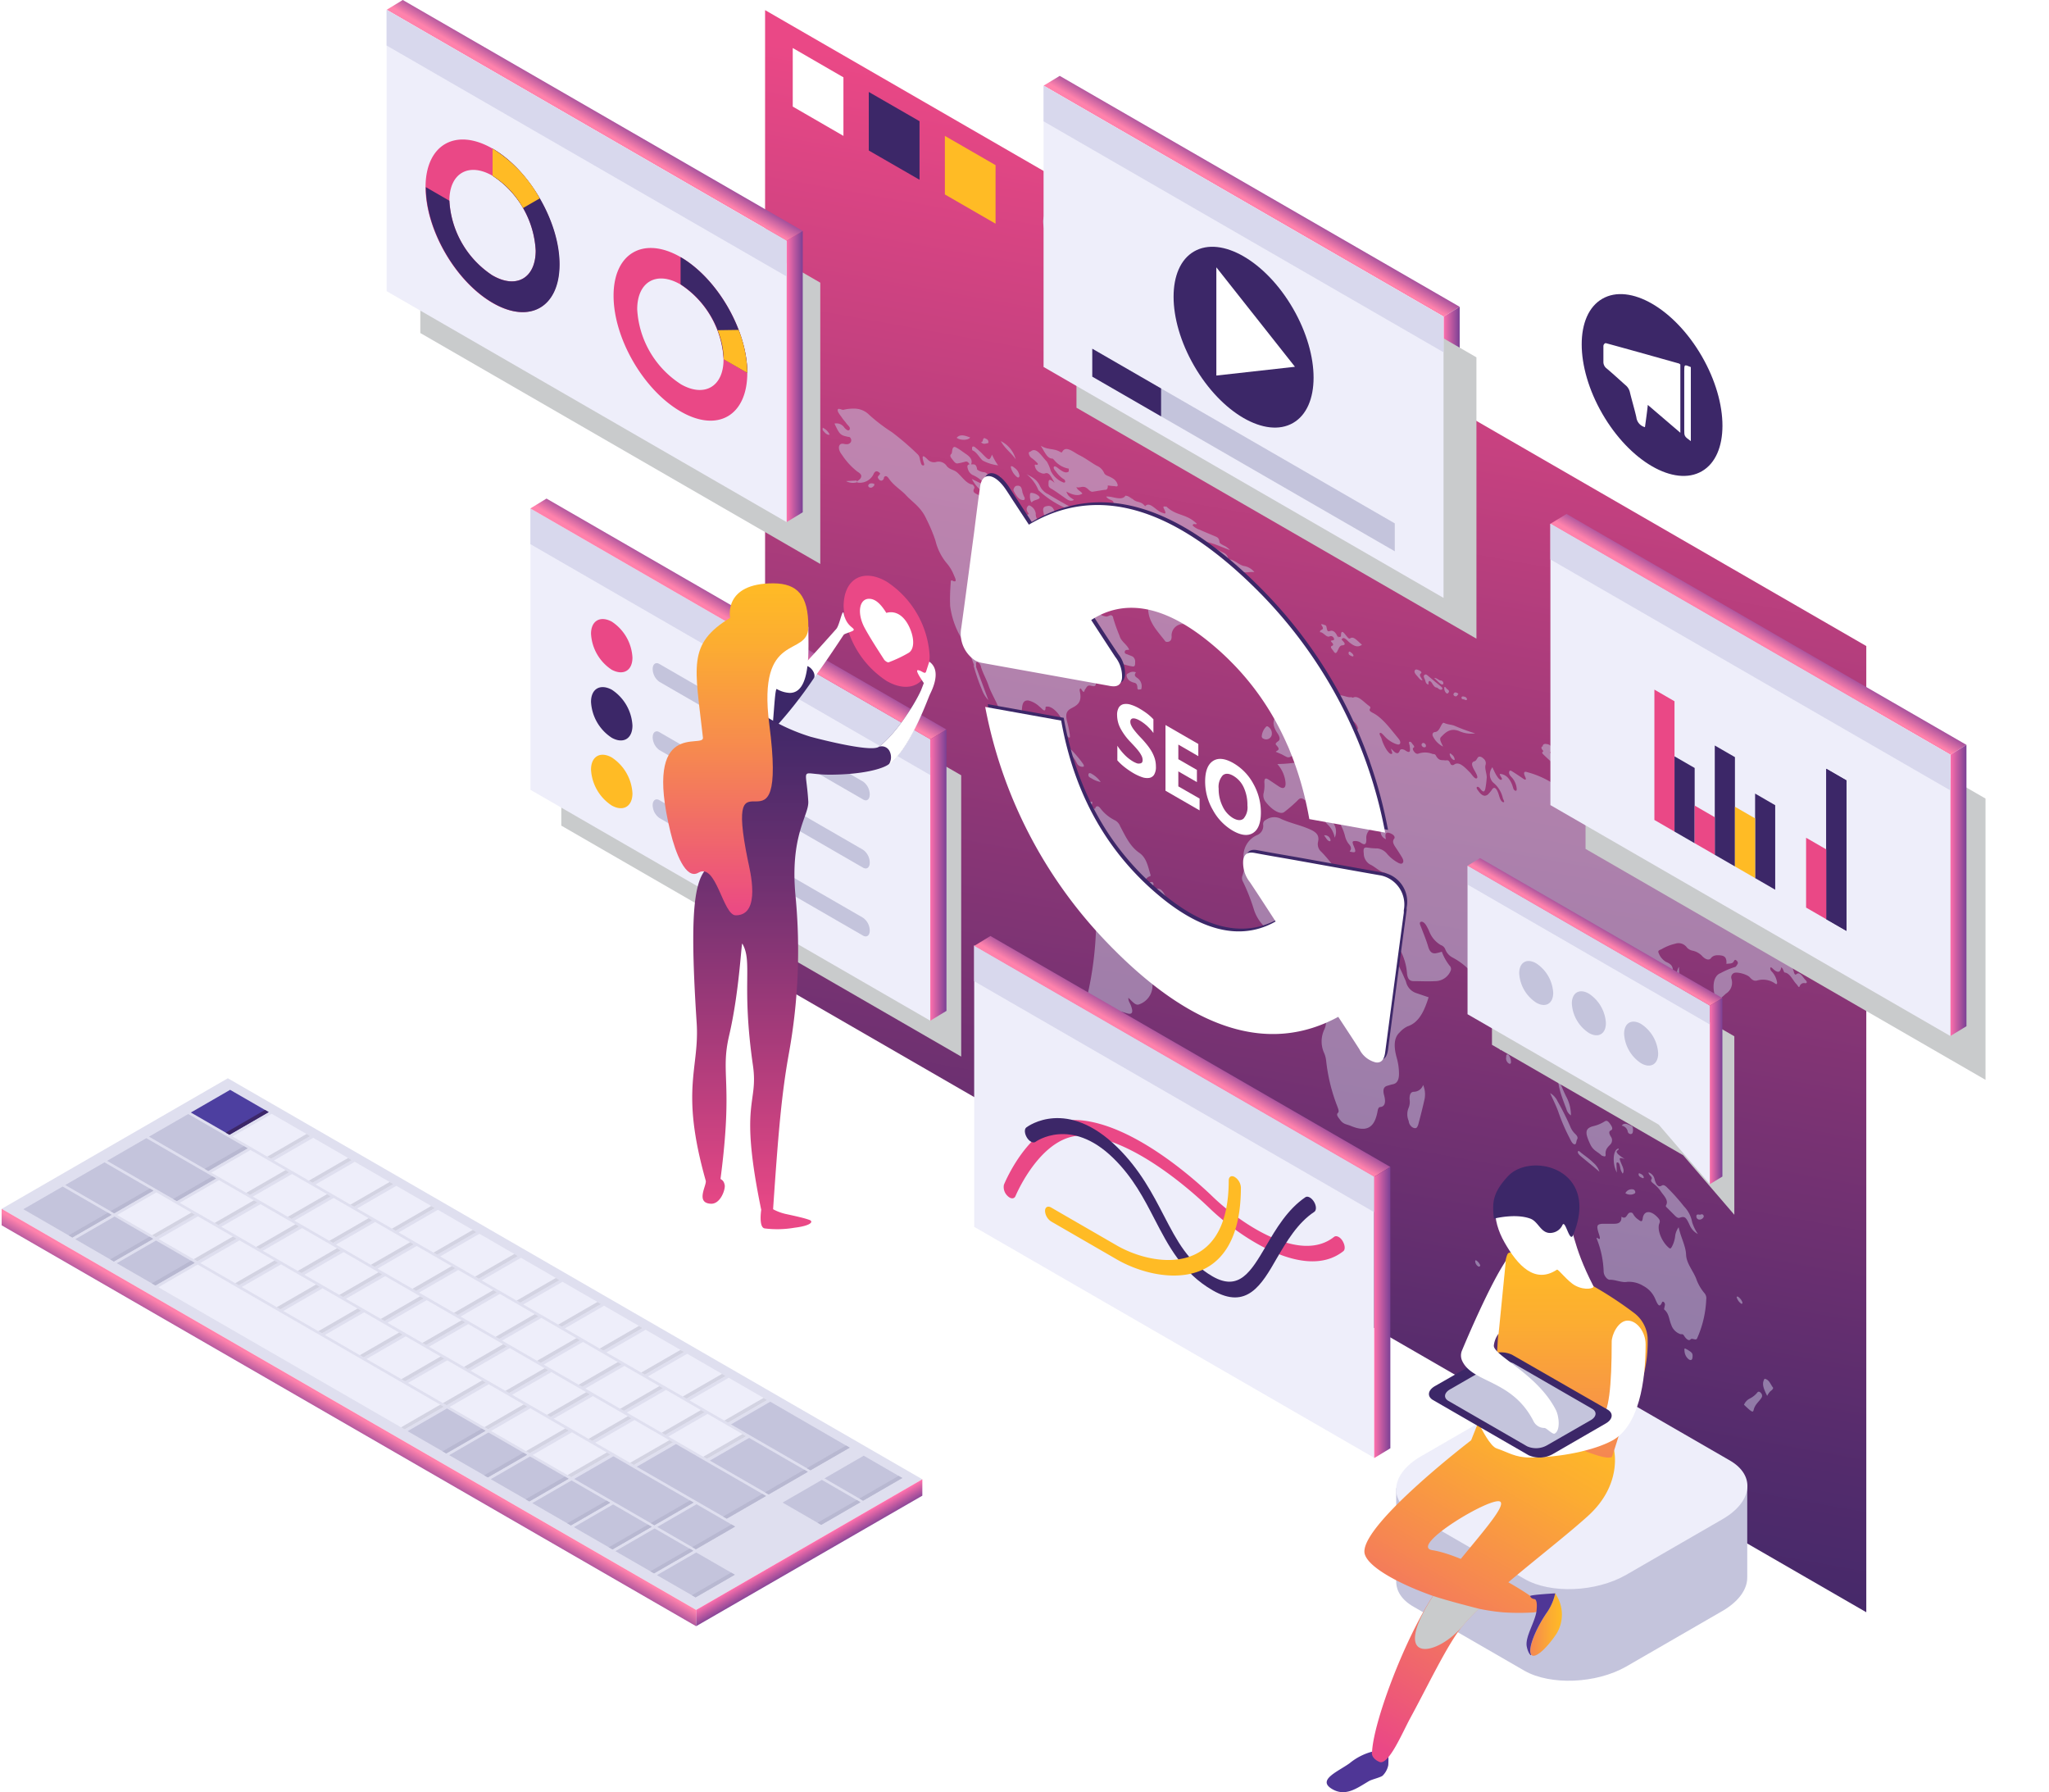 <svg xmlns="http://www.w3.org/2000/svg" xmlns:xlink="http://www.w3.org/1999/xlink" viewBox="0 0 336.32 294.11"><defs><style>.b197aabd-b64c-4be1-93da-f1da2e15bafe{mask:url(#f5dc6f6a-b355-454b-b592-c7d9a5ae1350);}.a3b1b864-46f5-4903-91d5-e67a6366431d,.a5654f8c-fdd8-4037-a0c0-eb8dbd50c1a1,.a5a92f80-2098-4d60-8c2e-14e7de9b38a0,.abe98c16-5c15-4179-8132-0a1c3ee8fb4b,.b093590d-ebde-421b-a608-b4c32d5a1057,.e643773b-309e-44f0-a8fa-5847d3a4a3bd,.f16c043e-3cd3-407d-b303-3c614453e22b{mix-blend-mode:multiply;}.a5a92f80-2098-4d60-8c2e-14e7de9b38a0{fill:url(#e057e44f-9e48-43cf-a91b-7b9ee5466684);}.eb6ef629-c7c8-4592-93c1-9f0e0f5797e3{mask:url(#e3a872bc-0be6-4b3d-bb00-5f6d428a9369);}.a3b1b864-46f5-4903-91d5-e67a6366431d{fill:url(#b540e9ad-abb9-4183-aab0-5c096f2e3432);}.f23b867c-d9f0-4e92-a47a-dc7df694d19d{mask:url(#a2b0eee5-c6b8-4309-b7b3-951e6a0e05ec);}.a5654f8c-fdd8-4037-a0c0-eb8dbd50c1a1{fill:url(#b38c3379-29e1-47f5-9292-de7074357d57);}.a66e9b5d-9e05-42d3-9bb6-0d85916ca7bc{mask:url(#efc43762-facb-4722-aaad-271ff124b4e3);}.abe98c16-5c15-4179-8132-0a1c3ee8fb4b{fill:url(#a5c9f58d-17d1-4b31-b284-d73293268e67);}.e5efa168-4860-4a18-899d-3a6f3bb08e94{mask:url(#a9e168fa-194c-4616-bd98-f9aeb5be6849);}.b093590d-ebde-421b-a608-b4c32d5a1057{fill:url(#a95b13f2-af7d-419d-8e8a-9dd153947dc2);}.b19663d1-f1a1-402b-8d32-155fad42eba2{mask:url(#b11ff749-91fe-4a62-abaa-f8706622f69d);}.e643773b-309e-44f0-a8fa-5847d3a4a3bd{fill:url(#ef038154-d32b-4db2-9e80-cc9947b348b8);}.a07bb0e8-65d4-461a-a00f-f455e4e8bee2{isolation:isolate;}.b8539fd0-fb93-4a34-8ffa-4ac64b03f696{mask:url(#ac6cedeb-e05f-40ff-ae26-fae66d8eca5b);}.b1948418-f311-432d-b817-caaaa612a4e9{fill:url(#f2197e2f-91eb-44ff-9472-5eb1a90b7d18);}.b78ec657-7c61-44a2-a63d-f941359cfd60{fill:url(#bd80e255-9508-4177-b6f0-3c59bc9c92e9);}.f54827a5-9742-4bc2-bcaa-96fbba312487{opacity:0.52;}.ade0aea9-4f88-40fe-b095-eb079ffc8f2b{fill:#c4c4dc;}.ab6845e4-b230-4b6b-a642-6debd91a7f6d{fill:#fff;}.bc8a2c03-52e9-4cf3-91f5-c2049d252efc{fill:#3c2768;}.ed31381f-3c1f-477b-8608-d333d410672d{fill:#ffbb25;}.a245f2c9-0464-4cc1-8add-bcad9b7fdef9{mask:url(#e0ec14ec-40a8-4ea0-b113-876b80227b9d);}.b618a752-5b47-4b1a-a184-e087ac95fb39{fill:url(#f2336803-7db8-49d4-9e68-23b9bdc16788);}.f1c85b83-9921-4211-a1ab-1707de43fc48{fill:#dfdfef;}.a7f94878-48e8-4c2f-a65e-a6aff586ae84{fill:#4d3fa0;}.f56f1f2b-0238-42be-b86b-afa0908e3cad{fill:#eeeefa;}.e367fbc5-9a57-4223-a982-39d904ec6377{fill:#d3d3e2;}.abba0c17-1cc9-4097-9647-196d09714aae{fill:#b8b8d1;}.b4243d52-3314-4318-b6af-77da9ab3bf97{fill:url(#bc86856a-5d67-4cbd-be71-c83c6d274b31);}.baa40e35-0f25-4b5f-96f7-fd1cc651582e{fill:url(#a3663212-ddea-4937-8d19-5b53fb611aff);}.f16c043e-3cd3-407d-b303-3c614453e22b{fill:#c9cbcc;}.a065558f-1b13-4c22-bcd8-4465259fe1b8{fill:#d8d8ed;}.fcb8aca7-6772-4119-9797-2d738561abbe{fill:#ea4886;}.f8c43a2b-0bbc-4f52-bea5-bea6b8c9f9eb{fill:url(#b0dd107a-a309-424d-a2ee-85717748d84b);}.a3952adc-2c9d-43b5-94cd-0436495fc757{fill:url(#b2dccbc8-8100-4253-9460-a4c243207bc7);}.a430c224-7701-4c06-8459-c699a0e54637{fill:url(#b6223bef-d3a5-4a5a-aec0-45474b49442b);}.ff5b2657-fe53-4fb4-a8fd-f1b3bc33b923{fill:url(#a9fc9fd7-8120-44a8-bbcb-2a8e7512b6a7);}.aff77326-89fe-4358-931c-0614734fd11e{mask:url(#bf209e21-66a8-4fc9-bc9a-b53bddbc5431);}.a17aafdf-9175-4832-9393-643d7ffb1d33{fill:url(#ae7d968d-119c-4125-9b08-9f3dbb0ea3b2);}.e3fea9c3-68ed-4843-8f20-77d24efc7786{fill:url(#b6860df8-fce1-494c-9335-46751d753faf);}.b11ae799-afdb-4600-8ffb-8ab210343494{fill:url(#b4659c22-deae-4299-ac17-936aa210be70);}.acfb795c-e04b-4706-ac42-364143475c06{fill:url(#b739f0da-3efc-42b2-814d-b67010093c81);}.a10aeff0-1491-4b77-83d6-ba58a48ad6f9{fill:url(#f8396ce8-fdf2-4dd6-aae8-3506e3f4116f);}.a6b11ef0-ddb6-4f1a-ab7b-e90cd7959cc0{fill:url(#b35c7ef7-133f-4ebe-9aa8-d952e2e3b16d);}.a1bef656-fe2c-4e82-a4d7-af7ed6c20df4{fill:url(#b427a411-6f46-4742-bd2d-97c2e4766aff);}.e5fdcc41-b51b-4a05-9e77-eb13eb28a03c{fill:url(#eb877c26-4f2a-4c3d-9ec9-82b79a1533a4);}.a6daace4-7e7c-4ba9-a017-312144afe450{fill:url(#f12e45c5-3cc0-4861-b34a-2503aaf0c89d);}.a0667c89-ae0f-4863-87ff-ba0854690fe6{mask:url(#e0f6f04b-03fc-4d57-90ef-52deca2fbcc0);}.bbeff332-8bd1-44df-9325-16595c64d89f{fill:url(#fd4e14af-59c7-4a07-b3c1-f8dad8bce01c);}.f70d1b25-a701-4201-9054-a08f71ac46e3{fill:url(#fac2cc7b-789f-4558-8afd-0e8305ebb3bf);}.b76dd399-68dc-4335-bf1c-1f9fc1221550{fill:url(#a69b4b3f-f822-4951-8722-a302afc9a109);}.a3e2eb24-bea7-4457-b7d8-da74f2703772{mask:url(#bd75f61f-ab60-4917-a507-f290ab7fd025);}.b689e652-6515-478b-9c07-0ec48cf2b0f0{fill:url(#b6bf4882-c01f-4ad8-9316-dca4697fbda1);}.bebc4098-03a3-4a01-b9d6-b0344a8ff71e{mask:url(#ab6f122e-f587-4b90-b34c-26cf0577a5e6);}.eeb91278-9bfd-488c-918d-fa91f6b7c0c4{fill:url(#a5de9653-11f4-4e1a-9c00-1f048a43540f);}.a3495c98-7b88-428d-b648-b8b1b9ad3c39{fill:#4f3696;}.a59a9e30-f330-41ab-8fbd-d22a00a1e59a{fill:url(#fe7fee9d-20f3-4e94-b7e1-57ea2b396253);}.abcb6998-1b34-4ddc-9717-819403c3ff47{fill:url(#a6c28e52-ffdd-405d-bc61-e1536e983dbc);}.a8f398cb-854c-4cd2-b998-ede9a1e145b3{fill:url(#a7dc8101-49c0-4f0e-81a9-48b393852597);}.aa708e1f-c79c-4407-82e0-5f4a64f9446e{filter:url(#e881bfe0-09e6-4cab-8fbb-8f43ee1d75b9);}.a0728120-a908-4ba7-9625-a2ef65fddb51{filter:url(#a7b63740-48a2-477d-a509-57461685436a);}.a8dc746f-9725-4ef3-8976-e905f6c82a58{filter:url(#a8712a7a-edfc-47f5-8cec-5beb74dfb09c);}.fe07a906-34b1-4fc8-8685-65c5cfb84620{filter:url(#a529a4ca-1b2f-46a6-931e-a053200aad78);}.e117c317-2857-4289-a988-d7cc3dec8c78{filter:url(#aa7d4314-fd5b-41cf-8dc8-2a92261213b6);}.b29516b8-5d10-46fd-955a-97e261025f6f{filter:url(#f5657c20-7d0e-4047-abb1-f62f0606efd7);}.fb8db0c7-99e2-4881-a801-de70cebafc20{filter:url(#ffbb17c5-088c-41d2-b093-e480d32d5ec7);}.b352c2d6-d341-4859-b1c8-2f7ce239f161{filter:url(#bb3422a2-ffd9-4780-ae9c-314d6f355e0e);}.b39bc157-166d-4faf-9e97-b7eac9b72957{filter:url(#a3a7d4c7-d586-4109-91fa-0f9a7e3f3e62);}.f6b4e346-4de7-4c26-8b43-c467c6a70ab5{filter:url(#a8a3c6f1-9c57-4c8d-b0d0-0380034a092e);}.a8267e13-f689-48d8-9e1c-5d5f2f36ae6c{filter:url(#a71f2e47-d055-45bc-b66d-c91eb3e4c15f);}.b1634dad-a550-4245-b2fe-26c791a0d583{filter:url(#f6866413-3c8c-4ebc-a94b-d52c7eca428f);}</style><filter id="f6866413-3c8c-4ebc-a94b-d52c7eca428f" x="130.99" y="-8326.48" width="210.73" height="32766" filterUnits="userSpaceOnUse" color-interpolation-filters="sRGB"><feFlood flood-color="#fff" result="bg"/><feBlend in="SourceGraphic" in2="bg"/></filter><mask id="f5dc6f6a-b355-454b-b592-c7d9a5ae1350" x="130.99" y="-8326.48" width="210.73" height="32766" maskUnits="userSpaceOnUse"><g class="b1634dad-a550-4245-b2fe-26c791a0d583"/></mask><linearGradient id="e057e44f-9e48-43cf-a91b-7b9ee5466684" x1="228.81" y1="225.92" x2="312.78" y2="149.36" gradientUnits="userSpaceOnUse"><stop offset="0.01" stop-color="#fff"/><stop offset="1"/></linearGradient><filter id="a71f2e47-d055-45bc-b66d-c91eb3e4c15f" x="226.13" y="-8326.48" width="38.3" height="32766" filterUnits="userSpaceOnUse" color-interpolation-filters="sRGB"><feFlood flood-color="#fff" result="bg"/><feBlend in="SourceGraphic" in2="bg"/></filter><mask id="e3a872bc-0be6-4b3d-bb00-5f6d428a9369" x="226.13" y="-8326.48" width="38.3" height="32766" maskUnits="userSpaceOnUse"><g class="a8267e13-f689-48d8-9e1c-5d5f2f36ae6c"/></mask><linearGradient id="b540e9ad-abb9-4183-aab0-5c096f2e3432" x1="226.13" y1="297.92" x2="264.43" y2="297.92" xlink:href="#e057e44f-9e48-43cf-a91b-7b9ee5466684"/><filter id="a8a3c6f1-9c57-4c8d-b0d0-0380034a092e" x="5.41" y="-8326.48" width="213.94" height="32766" filterUnits="userSpaceOnUse" color-interpolation-filters="sRGB"><feFlood flood-color="#fff" result="bg"/><feBlend in="SourceGraphic" in2="bg"/></filter><mask id="a2b0eee5-c6b8-4309-b7b3-951e6a0e05ec" x="5.41" y="-8326.48" width="213.94" height="32766" maskUnits="userSpaceOnUse"><g class="f6b4e346-4de7-4c26-8b43-c467c6a70ab5"/></mask><linearGradient id="b38c3379-29e1-47f5-9292-de7074357d57" x1="99.68" y1="261.02" x2="125.42" y2="219.96" xlink:href="#e057e44f-9e48-43cf-a91b-7b9ee5466684"/><filter id="a3a7d4c7-d586-4109-91fa-0f9a7e3f3e62" x="165.31" y="-8326.48" width="102.61" height="32766" filterUnits="userSpaceOnUse" color-interpolation-filters="sRGB"><feFlood flood-color="#fff" result="bg"/><feBlend in="SourceGraphic" in2="bg"/></filter><mask id="efc43762-facb-4722-aaad-271ff124b4e3" x="165.31" y="-8326.48" width="102.61" height="32766" maskUnits="userSpaceOnUse"><g class="b39bc157-166d-4faf-9e97-b7eac9b72957"/></mask><linearGradient id="a5c9f58d-17d1-4b31-b284-d73293268e67" x1="212.34" y1="230.87" x2="249.14" y2="198.27" xlink:href="#e057e44f-9e48-43cf-a91b-7b9ee5466684"/><filter id="bb3422a2-ffd9-4780-ae9c-314d6f355e0e" x="122.05" y="-8326.48" width="43.9" height="32766" filterUnits="userSpaceOnUse" color-interpolation-filters="sRGB"><feFlood flood-color="#fff" result="bg"/><feBlend in="SourceGraphic" in2="bg"/></filter><mask id="a9e168fa-194c-4616-bd98-f9aeb5be6849" x="122.05" y="-8326.48" width="43.9" height="32766" maskUnits="userSpaceOnUse"><g class="b352c2d6-d341-4859-b1c8-2f7ce239f161"/></mask><linearGradient id="a95b13f2-af7d-419d-8e8a-9dd153947dc2" x1="122.05" y1="203.97" x2="165.95" y2="203.97" xlink:href="#e057e44f-9e48-43cf-a91b-7b9ee5466684"/><filter id="ffbb17c5-088c-41d2-b093-e480d32d5ec7" x="263.4" y="-8326.48" width="56.87" height="32766" filterUnits="userSpaceOnUse" color-interpolation-filters="sRGB"><feFlood flood-color="#fff" result="bg"/><feBlend in="SourceGraphic" in2="bg"/></filter><mask id="b11ff749-91fe-4a62-abaa-f8706622f69d" x="263.4" y="-8326.48" width="56.87" height="32766" maskUnits="userSpaceOnUse"><g class="fb8db0c7-99e2-4881-a801-de70cebafc20"/></mask><linearGradient id="ef038154-d32b-4db2-9e80-cc9947b348b8" x1="263.4" y1="268.1" x2="320.27" y2="268.1" xlink:href="#e057e44f-9e48-43cf-a91b-7b9ee5466684"/><filter id="f5657c20-7d0e-4047-abb1-f62f0606efd7" x="130.99" y="166.67" width="210.73" height="104.72" filterUnits="userSpaceOnUse" color-interpolation-filters="sRGB"><feFlood flood-color="#fff" result="bg"/><feBlend in="SourceGraphic" in2="bg"/></filter><mask id="ac6cedeb-e05f-40ff-ae26-fae66d8eca5b" x="125.59" y="159.86" width="210.73" height="104.72" maskUnits="userSpaceOnUse"><g class="b29516b8-5d10-46fd-955a-97e261025f6f"><g transform="translate(-5.41 -6.81)"><g class="b197aabd-b64c-4be1-93da-f1da2e15bafe"><polygon class="a5a92f80-2098-4d60-8c2e-14e7de9b38a0" points="341.72 166.68 130.99 166.68 311.74 271.39 341.72 271.39 341.72 166.68"/></g></g></g></mask><linearGradient id="f2197e2f-91eb-44ff-9472-5eb1a90b7d18" x1="223.4" y1="219.1" x2="307.37" y2="142.55" gradientUnits="userSpaceOnUse"><stop offset="0.01" stop-color="#cbd2d9"/><stop offset="1" stop-color="#eeeefa"/></linearGradient><linearGradient id="bd80e255-9508-4177-b6f0-3c59bc9c92e9" x1="192.78" y1="261.71" x2="235.17" y2="26.59" gradientUnits="userSpaceOnUse"><stop offset="0" stop-color="#3c2768"/><stop offset="0.16" stop-color="#522b6c"/><stop offset="0.5" stop-color="#8b3676"/><stop offset="0.98" stop-color="#e64785"/><stop offset="1" stop-color="#ea4886"/></linearGradient><filter id="aa7d4314-fd5b-41cf-8dc8-2a92261213b6" x="5.41" y="186.43" width="213.94" height="87.25" filterUnits="userSpaceOnUse" color-interpolation-filters="sRGB"><feFlood flood-color="#fff" result="bg"/><feBlend in="SourceGraphic" in2="bg"/></filter><mask id="e0ec14ec-40a8-4ea0-b113-876b80227b9d" x="0" y="179.62" width="213.94" height="87.25" maskUnits="userSpaceOnUse"><g class="e117c317-2857-4289-a988-d7cc3dec8c78"><g transform="translate(-5.41 -6.81)"><g class="f23b867c-d9f0-4e92-a47a-dc7df694d19d"><polygon class="a5654f8c-fdd8-4037-a0c0-eb8dbd50c1a1" points="219.34 273.68 119.68 273.68 5.41 207.87 42.54 186.43 68.06 186.43 219.34 273.68"/></g></g></g></mask><linearGradient id="f2336803-7db8-49d4-9e68-23b9bdc16788" x1="94.28" y1="254.21" x2="120.01" y2="213.15" xlink:href="#f2197e2f-91eb-44ff-9472-5eb1a90b7d18"/><linearGradient id="bc86856a-5d67-4cbd-be71-c83c6d274b31" x1="57.67" y1="231.92" x2="56.4" y2="234.13" gradientUnits="userSpaceOnUse"><stop offset="0" stop-color="#ff82ac"/><stop offset="1" stop-color="#a14f9c"/></linearGradient><linearGradient id="a3663212-ddea-4937-8d19-5b53fb611aff" x1="132.26" y1="253.82" x2="133.59" y2="256.14" gradientUnits="userSpaceOnUse"><stop offset="0" stop-color="#ff70ac"/><stop offset="0.49" stop-color="#bc58a0"/><stop offset="1" stop-color="#7a4195"/></linearGradient><linearGradient id="b0dd107a-a309-424d-a2ee-85717748d84b" x1="120.8" y1="102.27" x2="122.05" y2="100.13" xlink:href="#bc86856a-5d67-4cbd-be71-c83c6d274b31"/><linearGradient id="b2dccbc8-8100-4253-9460-a4c243207bc7" x1="152.7" y1="143.61" x2="155.35" y2="143.61" xlink:href="#a3663212-ddea-4937-8d19-5b53fb611aff"/><linearGradient id="b6223bef-d3a5-4a5a-aec0-45474b49442b" x1="261.49" y1="153.45" x2="262.43" y2="151.84" xlink:href="#bc86856a-5d67-4cbd-be71-c83c6d274b31"/><linearGradient id="a9fc9fd7-8120-44a8-bbcb-2a8e7512b6a7" x1="280.65" y1="179.06" x2="282.71" y2="179.06" xlink:href="#a3663212-ddea-4937-8d19-5b53fb611aff"/><filter id="a529a4ca-1b2f-46a6-931e-a053200aad78" x="165.31" y="208.14" width="102.61" height="37.9" filterUnits="userSpaceOnUse" color-interpolation-filters="sRGB"><feFlood flood-color="#fff" result="bg"/><feBlend in="SourceGraphic" in2="bg"/></filter><mask id="bf209e21-66a8-4fc9-bc9a-b53bddbc5431" x="159.9" y="201.33" width="102.61" height="37.9" maskUnits="userSpaceOnUse"><g class="fe07a906-34b1-4fc8-8685-65c5cfb84620"><g transform="translate(-5.41 -6.81)"><g class="a66e9b5d-9e05-42d3-9bb6-0d85916ca7bc"><polygon class="abe98c16-5c15-4179-8132-0a1c3ee8fb4b" points="202.28 208.14 165.31 208.14 230.95 246.04 267.92 246.04 202.28 208.14"/></g></g></g></mask><linearGradient id="ae7d968d-119c-4125-9b08-9f3dbb0ea3b2" x1="206.94" y1="224.06" x2="243.73" y2="191.46" xlink:href="#f2197e2f-91eb-44ff-9472-5eb1a90b7d18"/><linearGradient id="b6860df8-fce1-494c-9335-46751d753faf" x1="193.66" y1="174.05" x2="194.91" y2="171.91" xlink:href="#bc86856a-5d67-4cbd-be71-c83c6d274b31"/><linearGradient id="b4659c22-deae-4299-ac17-936aa210be70" x1="225.56" y1="215.39" x2="228.21" y2="215.39" xlink:href="#a3663212-ddea-4937-8d19-5b53fb611aff"/><linearGradient id="b739f0da-3efc-42b2-814d-b67010093c81" x1="97.21" y1="20.44" x2="98.46" y2="18.31" xlink:href="#bc86856a-5d67-4cbd-be71-c83c6d274b31"/><linearGradient id="f8396ce8-fdf2-4dd6-aae8-3506e3f4116f" x1="129.11" y1="61.79" x2="131.76" y2="61.79" xlink:href="#a3663212-ddea-4937-8d19-5b53fb611aff"/><linearGradient id="b35c7ef7-133f-4ebe-9aa8-d952e2e3b16d" x1="288.22" y1="104.79" x2="289.47" y2="102.65" xlink:href="#bc86856a-5d67-4cbd-be71-c83c6d274b31"/><linearGradient id="b427a411-6f46-4742-bd2d-97c2e4766aff" x1="320.12" y1="146.13" x2="322.77" y2="146.13" xlink:href="#a3663212-ddea-4937-8d19-5b53fb611aff"/><linearGradient id="eb877c26-4f2a-4c3d-9ec9-82b79a1533a4" x1="205.04" y1="32.89" x2="206.29" y2="30.75" xlink:href="#bc86856a-5d67-4cbd-be71-c83c6d274b31"/><linearGradient id="f12e45c5-3cc0-4861-b34a-2503aaf0c89d" x1="236.94" y1="74.24" x2="239.59" y2="74.24" xlink:href="#a3663212-ddea-4937-8d19-5b53fb611aff"/><filter id="a8712a7a-edfc-47f5-8cec-5beb74dfb09c" x="122.05" y="199.42" width="43.9" height="9.11" filterUnits="userSpaceOnUse" color-interpolation-filters="sRGB"><feFlood flood-color="#fff" result="bg"/><feBlend in="SourceGraphic" in2="bg"/></filter><mask id="e0f6f04b-03fc-4d57-90ef-52deca2fbcc0" x="116.64" y="192.61" width="43.9" height="9.11" maskUnits="userSpaceOnUse"><g class="a8dc746f-9725-4ef3-8976-e905f6c82a58"><g transform="translate(-5.41 -6.81)"><g class="e5efa168-4860-4a18-899d-3a6f3bb08e94"><polygon class="b093590d-ebde-421b-a608-b4c32d5a1057" points="165.32 199.42 122.05 199.42 122.05 204.31 130.99 204.31 130.99 208.53 165.95 208.53 165.31 208.14 165.32 199.42"/></g></g></g></mask><linearGradient id="fd4e14af-59c7-4a07-b3c1-f8dad8bce01c" x1="116.64" y1="197.16" x2="160.54" y2="197.16" xlink:href="#f2197e2f-91eb-44ff-9472-5eb1a90b7d18"/><linearGradient id="fac2cc7b-789f-4558-8afd-0e8305ebb3bf" x1="138.55" y1="206.36" x2="138.55" y2="120" gradientUnits="userSpaceOnUse"><stop offset="0" stop-color="#ea4886"/><stop offset="0.31" stop-color="#ac3c7b"/><stop offset="0.63" stop-color="#703171"/><stop offset="0.87" stop-color="#4a2a6a"/><stop offset="1" stop-color="#3c2768"/></linearGradient><linearGradient id="a69b4b3f-f822-4951-8722-a302afc9a109" x1="126.17" y1="156.99" x2="126.17" y2="102.56" gradientUnits="userSpaceOnUse"><stop offset="0" stop-color="#ea4886"/><stop offset="0.02" stop-color="#eb4b83"/><stop offset="0.48" stop-color="#f68751"/><stop offset="0.82" stop-color="#fcad31"/><stop offset="1" stop-color="#ffbb25"/></linearGradient><filter id="a7b63740-48a2-477d-a509-57461685436a" x="263.4" y="253.59" width="56.87" height="29.02" filterUnits="userSpaceOnUse" color-interpolation-filters="sRGB"><feFlood flood-color="#fff" result="bg"/><feBlend in="SourceGraphic" in2="bg"/></filter><mask id="bd75f61f-ab60-4917-a507-f290ab7fd025" x="257.99" y="246.78" width="56.87" height="29.02" maskUnits="userSpaceOnUse"><g class="a0728120-a908-4ba7-9625-a2ef65fddb51"><g transform="translate(-5.41 -6.81)"><g class="b19663d1-f1a1-402b-8d32-155fad42eba2"><polygon class="e643773b-309e-44f0-a8fa-5847d3a4a3bd" points="292.14 260.03 292.14 253.59 263.4 253.59 263.4 282.61 320.27 282.61 320.27 271.39 311.74 271.39 292.14 260.03"/></g></g></g></mask><linearGradient id="b6bf4882-c01f-4ad8-9316-dca4697fbda1" x1="257.99" y1="261.28" x2="314.86" y2="261.28" xlink:href="#f2197e2f-91eb-44ff-9472-5eb1a90b7d18"/><filter id="e881bfe0-09e6-4cab-8fbb-8f43ee1d75b9" x="226.13" y="294.91" width="38.3" height="6.01" filterUnits="userSpaceOnUse" color-interpolation-filters="sRGB"><feFlood flood-color="#fff" result="bg"/><feBlend in="SourceGraphic" in2="bg"/></filter><mask id="ab6f122e-f587-4b90-b34c-26cf0577a5e6" x="220.73" y="288.1" width="38.3" height="6.01" maskUnits="userSpaceOnUse"><g class="aa708e1f-c79c-4407-82e0-5f4a64f9446e"><g transform="translate(-5.41 -6.81)"><g class="eb6ef629-c7c8-4592-93c1-9f0e0f5797e3"><polygon class="a3b1b864-46f5-4903-91d5-e67a6366431d" points="264.43 294.91 230.46 294.91 226.13 300.92 264.43 300.92 264.43 294.91"/></g></g></g></mask><linearGradient id="a5de9653-11f4-4e1a-9c00-1f048a43540f" x1="220.73" y1="291.1" x2="259.02" y2="291.1" xlink:href="#f2197e2f-91eb-44ff-9472-5eb1a90b7d18"/><linearGradient id="fe7fee9d-20f3-4e94-b7e1-57ea2b396253" x1="186.82" y1="494.96" x2="186.82" y2="431.41" gradientTransform="matrix(0.87, 0.5, 0, 1.15, 88.13, -358.54)" xlink:href="#a69b4b3f-f822-4951-8722-a302afc9a109"/><linearGradient id="a6c28e52-ffdd-405d-bc61-e1536e983dbc" x1="263.24" y1="246.01" x2="263.24" y2="212.33" gradientUnits="userSpaceOnUse"><stop offset="0" stop-color="#f58652"/><stop offset="0.02" stop-color="#f58851"/><stop offset="0.66" stop-color="#fcad31"/><stop offset="1" stop-color="#ffbb25"/></linearGradient><linearGradient id="a7dc8101-49c0-4f0e-81a9-48b393852597" x1="256.58" y1="273.41" x2="261.8" y2="273.41" xlink:href="#a6c28e52-ffdd-405d-bc61-e1536e983dbc"/></defs><title>seo-1</title><g class="a07bb0e8-65d4-461a-a00f-f455e4e8bee2"><g id="bcfb61f9-f03a-4df4-bd83-7e460ca9474a" data-name="seo"><g id="a3cf8e11-5d39-421a-9231-8a62d0a55e06" data-name="seo map"><g class="b8539fd0-fb93-4a34-8ffa-4ac64b03f696"><polygon class="b1948418-f311-432d-b817-caaaa612a4e9" points="336.32 159.86 125.58 159.86 306.33 264.58 336.32 264.58 336.32 159.86"/></g><polygon class="b78ec657-7c61-44a2-a63d-f941359cfd60" points="125.58 1.66 125.58 18.48 125.58 160.22 306.33 264.58 306.33 122.83 306.33 106.02 125.58 1.66"/><g class="f54827a5-9742-4bc2-bcaa-96fbba312487"><path class="ade0aea9-4f88-40fe-b095-eb079ffc8f2b" d="M140.44,77a2.3,2.3,0,0,1,1.15,1.13c-.42.14-.79-.31-1.15-.74Z" transform="translate(-5.41 -6.81)"/><path class="ade0aea9-4f88-40fe-b095-eb079ffc8f2b" d="M267,140.13c.13.13.35.29.37.39a2.08,2.08,0,0,0,1.62,1.76,1.41,1.41,0,0,1,.67.41,4.56,4.56,0,0,0,3.21,2,2.2,2.2,0,0,1,1.16.67c.27.29,1,.79.15.8-.1,0-.2.06-.13.24a9.5,9.5,0,0,0,1.49,2.39c.4.47.56,0,.8.08a4.7,4.7,0,0,1,2,1c.64.54,1.31,1,1.47,0,.05-.3.26-.25.5-.1l1.43.91c.1.07.3.24.3.29.09,1.38.67.71,1,.82a1.47,1.47,0,0,1,1.06,1,4.08,4.08,0,0,0,1.68,1.84c.56.28,1.12.55,1.68.86a1.9,1.9,0,0,1,1.06,1.32A2.06,2.06,0,0,0,289.6,158a12.14,12.14,0,0,1,3.22,2.4c.36.43.49.2.49-.2s-.05-.67.37-.34a28.94,28.94,0,0,1,4.57,3.82,5.92,5.92,0,0,1,1.61,2.65c.06.3.22.52.41.35.58-.51,1.05.53,1.53,1,.33.35.13.5-.1.48a.73.73,0,0,0-.88.47c-.14.4-.32-.09-.5-.27-.64-.64-1.06-1.81-1.94-1.95-.25-.05-.22-.64-.6-.86-.13.89-.59,1-1.45.17-.12-.13-.3-.24-.35-.06a.72.72,0,0,0,.25.59,3.36,3.36,0,0,1,.84,1.63c.09.36,0,.55-.3.33a3.45,3.45,0,0,0-3-.48c-.38.06-.67,0-1.14-.53s-2.29-1-2.71-.66a.77.77,0,0,0-.32.87,2.1,2.1,0,0,1-.9,2.46c-.48.46-1,.88-1.48,1.3-.93-2.17-.64-4.21.59-4.66a12.83,12.83,0,0,1,2.35-1c.15,0,.26-.2.35-.34s.29-.34,0-.66-.42-.14-.51.05c-.24.48-.77.33-1.22.44.07-.92-.19-1.31-.92-1.4s-1.28,0-1.6.43-.86.26-1.41-.27a3,3,0,0,0-1.54-.92,1.81,1.81,0,0,1-1-.52,1.69,1.69,0,0,0-1.94-.64,8,8,0,0,0-2.24.9c-.22.13-.7.15-.46.65a2.78,2.78,0,0,0,1.2,1.43c1,.43,1.18.8,1.14,1.95a5.23,5.23,0,0,1-2.68,4.64.49.49,0,0,1-.59,0c-.31-.21-.64-.66-.93-.44-.57.43-1.28.69-1.67,1.32-.26.41.3,1.43.49,2.17s.13,1.08-.41,1a.53.53,0,0,1-.51-.68c.18-.89-.64-1.91-.78-2.9a1.1,1.1,0,0,0-1.47-.79c-.13-.46.38-.52,0-1a.58.58,0,0,0-.76-.16c-.42.13-1.19-.1-1,.77s.9,1.14,1.46,1.49l.32.23c-.07.29-.33.2-.49.26-.57.2-.73.66-.26,1.68.25.53.72,1.21.15,1.48-.17.07.06.91.16,1.07.55.85.17,1-.05,1.3a7.68,7.68,0,0,1-.71,1,2,2,0,0,1-2.52.61c-.84-.36-1.5,0-2.48-.71-.76-.55-1.17.64-.7,1.7a15.59,15.59,0,0,1,.91,2.27c.49,1.9.19,2.78-1,3-.17,0-.4.19-.51-.31s-.54-1.08-.68-1.6a1.9,1.9,0,0,0-1.41-1.56c-.42-.11-.76,1.17-.48,1.82a26.22,26.22,0,0,0,1.06,2.47,6.47,6.47,0,0,1,.79,3.11,1.75,1.75,0,0,1-.73-1c-.7-1.86-1.47-3.77-1.38-5.47a26.3,26.3,0,0,0-.54-4c-.07-.63-.34-.6-.65-.55-.65.1-.86-.14-.8-1,.09-1.3-.85-2.54-1.33-3.8a.57.57,0,0,0-.21-.24c-.62.17-1.54-.68-2.07-.09a4.59,4.59,0,0,1-2.25,1.31c-.54.14-.74.57-.73,1.31a3.69,3.69,0,0,1-.92,2.87c-1.27-3.52-2.36-6.84-2.22-9.82-.44-.42-.44-.08-.56,0s-.27.08-.45-.15-.3-.44-.17-.57c.32-.31-.07-.56-.29-.92a11,11,0,0,0-4.14-3.79,2.5,2.5,0,0,1-1.17-1.31,1.17,1.17,0,0,0-.73-.72,4.44,4.44,0,0,1-1.92-2.26,8.45,8.45,0,0,0-.48-.95c-.27-.44-.6-.73-.91-.6s-.06.55.07.9c.38,1,.84,2.1,1.14,3.13s.74,1.17,1.25,1.12a7.41,7.41,0,0,0,1-.26,8.22,8.22,0,0,0,1.26,2.27.76.76,0,0,1,.17.9,2.75,2.75,0,0,1-2.53,1.66c-1.15.07-2.34,0-3.53,0-.68,0-1-.39-1.09-1.31a9.41,9.41,0,0,0-1.24-4,3.73,3.73,0,0,1-.43-1.39,3.71,3.71,0,0,0-.77-2.18c-.32-.41-.19-.9-.38-1.37-.37-.89-.37-2-1.46-2.49-.09-.05-.24-.47-.4-.39s0,.48.05.74c.52,1.38,1.1,2.75,1.47,4.12a4.15,4.15,0,0,1,.19.65c0,2.38,1.55,4.72,2.53,7.07a6.06,6.06,0,0,1,.28.65,2.54,2.54,0,0,0,1.65,1.85l2.06.7c-.7,2.22-1.56,4.14-3.45,4.77a4,4,0,0,0-1.31,1c-.94.85-1,2.31-.46,4.21a9.71,9.71,0,0,1,.36,2.58c0,1-.32,1.58-1,1.71-.3.06-.59.16-.88.24-.57.15-.84.56-.56,1.59s.19,1.83-.63,1.91c-.33,0-.4.43-.47.81-.51,2.67-1.84,3.36-4.44,2.26-.56-.24-1.15-.2-1.71-1-.28-.39-.69-.8-.31-1.14.22-.21,0-.7-.14-1.08a29.25,29.25,0,0,1-1.81-7.37,4.5,4.5,0,0,0-.31-1.28,4.58,4.58,0,0,1,0-3.92c.51-1.09.33-2.48-.22-4.13a25.81,25.81,0,0,0-1.18-3.12,3,3,0,0,1-.23-1.54c0-.7.08-1.38.07-2.09a1.41,1.41,0,0,0-1-1.48,1.5,1.5,0,0,1-.94-.93,2.13,2.13,0,0,0-1.57-1.42c-1.29-.11-2.69-1-4-1.55a6.72,6.72,0,0,1-2.49-3.44,32.06,32.06,0,0,0-1.77-4.52,1.22,1.22,0,0,1-.12-1,5.15,5.15,0,0,0,.26-2.53,3.72,3.72,0,0,1,2.15-4.15,1.62,1.62,0,0,0,1-1.75.73.73,0,0,1,.45-.75,2.38,2.38,0,0,1,2.56-.13c1.63.73,3.24,1,4.93,1.8.93.46,1.29,1,1.07,1.94a1.66,1.66,0,0,0,.54,1.63c.88.88,1.65,1.91,2.46,2.9.57.69,1.06,1,1.36.36s.74-.45,1.31.2a21,21,0,0,0,4.22,3.36c.4.3.63.13.78-.15a6.61,6.61,0,0,0,.72-2.36c.06-.45-.05-.8-.55-.91-.77-.17-1.54-1-2.33-1.34a2.12,2.12,0,0,1-1-1.75c-.07-.68-.1-1.12.62-1a10.65,10.65,0,0,0,1.59.13,2.38,2.38,0,0,1,1.62.9,6.43,6.43,0,0,0,1.89,1.5c.32.14.6.18.73-.12s-.09-.68-.29-1-.5-.8-.77-1.2c-.4-.6-.82-1.16-.41-1.66.2-.25,0-.59-.39-.79-.87-.46-1.22-.18-.95.85a1.3,1.3,0,0,1-.87-1.2c-.06-.71-.56-.91-.89-.83a1.87,1.87,0,0,0-1.46,2.06c0,.87-.28,1-.93.54a1.63,1.63,0,0,0-1-.26c-.4,0-.38.22-.18.72.49,1.14.42,1.26-.63,1,.25-.35.38-.67-.18-1.29a3.27,3.27,0,0,1-.58-1.25c-.49-2-1.86-3.59-2.88-5.34-.17-.29-.33-.57-.56-.42s-.2.33-.06.66a7.89,7.89,0,0,0,1.18,2.54,2.43,2.43,0,0,1,.63,2.83A3.94,3.94,0,0,0,223.2,142a10.94,10.94,0,0,1-1.53-2.53c-.38-.78-.8-1.25-1.37-1.17a1.19,1.19,0,0,1-.81-.27c-.67-.45-.86-.08-1.23.27a22.92,22.92,0,0,1-2.06,1.77c-.69.51-2.08-.43-3-1.61a1.7,1.7,0,0,1-.4-1.41,5.53,5.53,0,0,0,.14-1.85c0-.65.19-.79.73-.43l1.6,1.07c.82.56,1.26.29,1.13-.75a5.36,5.36,0,0,0-1.33-2.9,21.27,21.27,0,0,0,2.75-.2c1-.14,1.49-1.44,2.92-.59.29.17.32-.12.31-.4s0-.67,0-1-.06-.74.3-.47.12.49.08.69a1.12,1.12,0,0,0,.26,1.07c.76.57,1.5,1.51,2.3,1.65a2.73,2.73,0,0,1,1.58.51c.57.44,1,.21,1.1-.54s0-1.45.86-.23c.12.16.27.26.37.16a.69.69,0,0,0,0-.72c-.47-1.17-.1-1.19.64-.8a13,13,0,0,0,1.34.59c.15.06.35.13.35-.12a.87.87,0,0,0-.33-.57,4.37,4.37,0,0,0-1.74-.93c-.42-.14-1,.05-1.27-.84s-.32-1.57.13-2c.28-.24.61-.4.89-.64s.6-.29.19-1-1-.93-1.17-.55c-.37.87-1.2.94-1.8,1.4-.39.29-.49.94-.07,1.84.3.65.27,1-.16,1.16s-.46.46-.44.94-.06.52-.41.46c-1.19-.22-1.19-.19-1.64-1.88,0-.14-.07-.28-.11-.43-.42-1.44-.42-1.44-1.34-1.33s-1-.33-1.27-1.46c-.37-1.59.23-2,1-2.26.18-.07.3,0,.51.14.7.51,1,.3.77-.6-.13-.48-.15-.62.21-.75.83-.31,1.89-.39,2.37-1.12.66-1,1.81,0,2.63-.15.09,0,.25.12.32.08.82-.44,1.71.69,2.58,1.32.27.2.34.26.17.55s.28.52.46.61c1.58.8,2.81,2.5,4.1,4.06.21.26.49.57.43.89s-.35.29-.62.2a4.71,4.71,0,0,1-2-1.35c-.23-.25-.54-.6-.71-.48s.12.56.24.84a6.85,6.85,0,0,0,.91,2c.24.3.49.66.77.59s-.11-.56-.07-.87c.65.76,1.14,1.08,1.41.32.12-.31.56-.25.94,0,.82.57.79,0,.69-.69,0-.28-.27-.73,0-.75s.37.3.55.49c.38.44.08.42,0,.55s0,.36.15.56c.28.38.56.42.77.33a3.3,3.3,0,0,1,2.25.06c.19.05.43,0,.55.23.53,1,1,.73,1.5.83.31.06.59-.26.92.57a.39.39,0,0,0,.58.14c.81-.61,1.72.37,2.62,1.28.2.21.38.49.59.71s.39.34.54.23.06-.39-.06-.65-.21-.42-.33-.63c-.42-.74-.63-1.33,0-1.5.26-.06.38-.4.56-.63s.57-.16.95.22a.94.94,0,0,1,.31,1c-.19.63.26,1.54.18,2.21a16.09,16.09,0,0,1-.2,1.61c-.1.47-.26.91-.89.06-.17-.23-.42-.37-.53-.21s.14.45.29.65c.61.86,1.13.88,1.54.53a5.2,5.2,0,0,0,.72-.88c.34-.42.66-.13.94.59.13.32.19.65.34,1s.39.61.59.56-.09-.44-.15-.67a4.54,4.54,0,0,0-1.6-2.56,1.9,1.9,0,0,1-.11-2.5c.2.42.38.85.61,1.24s.6.94.88.8-.3-.62-.28-.94c.93,0,1.75.77,2.15,2.15.09.28.16.53.41.6s.23-.21.21-.44a3.18,3.18,0,0,0-.88-1.83c-.27-.29-.43-.57-.34-.86s.33-.14.55,0q.84.53,1.68,1.11c.41.29.68.34.36-.34s-.07-.83.31-.7a15.07,15.07,0,0,1,4,1.69c.83.55,1.54.3,2.38.89.2.14.09-.26.11-.42.08-.62.42-.79,1-.5.13.07.35.18.35.37,0,1.45,1,1.47,1.61,1.91.41.28.85.17,1.23.68.25.32.7.42.74,1s-.12.79-.54.73c-.61-.23-.89.21-1.42.44C266.19,140.35,266.3,139.5,267,140.13Z" transform="translate(-5.41 -6.81)"/><path class="ade0aea9-4f88-40fe-b095-eb079ffc8f2b" d="M174.26,91.08c-.39-.45-.41-.81-.22-1.1s.32-.28.6-.09a1.7,1.7,0,0,1,.78,1.19c-.07.72.53,1.31.71,2s.4.3.54.21c.45-.32.64.11.8.73,0,0,0,.06,0,.1.11.45.09,1.07.51,1.28s.71-.21.79-.67,0-.83.52-.37.87.65.8,1.31a1.14,1.14,0,0,0,0,.37c.2,1.28.07,1.42-.93,1.06-.24-.09-.65-.52-.68-.08a1.71,1.71,0,0,0,.58,1.08,6.26,6.26,0,0,1,1.63,2.38c-.74-.71-1.32-1.15-1.78-.71-.13.13-.42-.24-.61-.5s0-.41,0-.58a1.58,1.58,0,0,0-.17-1.45,1.18,1.18,0,0,0-1.3-.63l.87,1c0,.4-.32.41-.55.31-1.62-.73-1.9.88-2.71,1.53-.36.3-.24,1.12.51,1.8a1.55,1.55,0,0,1,.36.42,12,12,0,0,0,3.62,4.59c.48.45.76.72.64,1.31-.2,1,.49,1.94,1.13,2.83.44.6.72.39.78,0a9,9,0,0,1,.71-3.16.55.55,0,0,0,0-.38,6.57,6.57,0,0,1-.27-3.08c0-1.56.62-1.83,2-.43a19.85,19.85,0,0,1,1.49,1.94c.16.22.2.44.09.56-.34.38-.05,1,.29,1.51s.81.55,1.18.63c.22,0,.41-.1.59-.18s.51-.07.59.49a28.18,28.18,0,0,0,1,2.8c.27,1,1.17,1.39,1.58,2.27,0,0,0,.08,0,.08-.23,0-.58,0-.66.17-.2.51.25.5.47.61s.55.18.82.35a1,1,0,0,1,.37.88c0,.47,0,.79-.48.71a9,9,0,0,1-3-1.06c-1.21-.67-2.32-.42-2.7.53.47.33.68,0,1,0a1.74,1.74,0,0,1,1.11.25c.21.14.43.35.2.54-.51.43-.43.78.39,1.6a.71.71,0,0,1,.27.34c0,.21,0,.25-.2.1a6.55,6.55,0,0,0-2.6-.45.44.44,0,0,0-.5.54c.23,1.06-.26.89-.82.77s-.64.33-.89.62c-.13.14-.1.84-.62-.05-.17-.29-.31.08-.26.28.49,2-.54,2.41-1.42,2.89s-.94,1.13-.57,2.45a18.37,18.37,0,0,1,.37,1.91c0,.21.08.45-.12.42s-.31-.28-.41-.49a5.88,5.88,0,0,1-.46-1.6c-.28-1.36-1.7-3-2.67-3-.12,0-.32,0-.32.1,0,1.1-.6.2-1-.09a4.1,4.1,0,0,0-1.79-1c-1.26-.14-1,1.3-1.18,2.27a6.21,6.21,0,0,0,.55,3.11,3.07,3.07,0,0,0,2.18,2.11c.3,0,.44-.11.49-.42s.17-.6.47-.61a1,1,0,0,1,1,.38c.34.42.14.72.1,1a2.38,2.38,0,0,1-.05.26c-.09.57-.59.91-.29,1.68s1,.83,1.47,1.29a1.46,1.46,0,0,1,.61,1.32,10.76,10.76,0,0,0-.09,1.3,2.83,2.83,0,0,0,1.67,2.53c.25.09.55.11.73.42.81,1.36,1,.77,1.35.25.26-.35.92-.21,1.42-.29.12.4-.32.55.13,1s.36-.09.51-.17.33-.2.68.22a6.73,6.73,0,0,0,2.41,2,1.85,1.85,0,0,1,.88,1c.86,1.61,1.62,3.31,3.13,4.34,1.21.83,1.43,2.29,1.83,3.57.11.33-.17.27-.29.36a1.66,1.66,0,0,0-.77,1c.5.16.74-.09,1.06-.11.15,0,.34-.17.49.23.09.25-.09.29-.23.33s-.45-.12-.5.21c.46.64.84.66,1.16.42s.88-.12,1.34.72a5.46,5.46,0,0,0,2,2.13,8.35,8.35,0,0,1,2.33,2.93,1.6,1.6,0,0,1,.09,1.52,2.62,2.62,0,0,1-1.06,1.36,1.69,1.69,0,0,0-.64,1.55,7.12,7.12,0,0,1-.74,3.72c-.18.27-.33.62-.74.42a2.8,2.8,0,0,0-2-.09c-.68.1-1.07.35-1.16,1.48a3.26,3.26,0,0,1-2.28,3.15c-.57.16-1.11-.6-1.67-1.1-.07.45.24.83.38,1.2.44,1.12.3,1.59-.55,1.36s-1.67-.66-2,.25c0,.1-.28,0-.44,0-.54-.22-.55,0-.43.67a1.44,1.44,0,0,1-.7,1.6c-.53.3-.6.74-.09,1.67.14.26.46.59.24.74-.94.66-1.31,2.07-2.24,2.75a8,8,0,0,0-.55-1.06c-.44-.58-1-1.08-.71-1.76.17-.4-.17-1.17.36-1.36.38-.14-.25-.85-.43-1.31-.13-.31-.57-.51-.47-.84s.35.22.53.29.26-.16.3-.35a5.92,5.92,0,0,0,0-2.41,3.23,3.23,0,0,1,0-1.54,57.24,57.24,0,0,0,1.5-11.94,2.67,2.67,0,0,0-.57-1.92,15.75,15.75,0,0,1-3.08-6.86,28.85,28.85,0,0,0-.83-2.82c-.16-.48-.33-1,.11-1,.08,0,.18-.15.15-.22-.78-2,.29-2.41.87-3.22a3.51,3.51,0,0,0,.08-3c-.19-.63-.48-1.32-1.06-1-.13.06-.29,0-.47-.18a7,7,0,0,1-2.15-3.11,4.53,4.53,0,0,0-1.19-2,20.12,20.12,0,0,1-1.38-1.51,12.08,12.08,0,0,0-2.28-2.24,16.59,16.59,0,0,1-3.63-4.22,1,1,0,0,1-.19-.42c0-1.88-1.44-3.69-2.06-5.54-.34-1-.93-2-1.22-3a1.1,1.1,0,0,0-.57-.79c-.35-.11-.22.33-.22.6s-.12.27-.32,0a20.33,20.33,0,0,0-2-4.35,13.7,13.7,0,0,1-1.95-5.45c-.06-1.32,0-2.56.09-3.82,0-.21,0-.5.26-.36.85.42.54-.3.28-.85a7,7,0,0,0-1.05-1.83,9.12,9.12,0,0,1-2-3.89,25.53,25.53,0,0,0-1.46-3.48c-.89-2-2.2-2.72-3.34-3.93-.93-1-2-1.54-2.9-2.83-.26-.39-.59-.44-.75-.11,0,0,0,.05,0,.08-.1.46-.53.6-.83.22-.47-.58.18-.56.19-1-.5-.47-.77-.36-1,0a2.5,2.5,0,0,1-2.57,1.55c-.17,0-.19-.11-.15-.26a2.38,2.38,0,0,0,.43-.34c.37-.47.26-.8-.44-1.22a11.54,11.54,0,0,1-2.54-2.78c-.8-1-.55-2,.36-1.76.49.11.87.06,1.11-.3a.62.62,0,0,0-.05-.66c-.13-.22-.26-.18-.39-.2-1.28-.27-1.4-.38-2.24-2.18a1.56,1.56,0,0,1,1.63.68c.33.37.73.63.87.26s-.34-.66-.57-1-.45-.53-.64-.82c-.29-.45-.82-1-.76-1.37s.62,0,.9,0a7.11,7.11,0,0,1,1.93-.2,3.42,3.42,0,0,1,2.32,1,27.78,27.78,0,0,0,3.76,2.87,45.08,45.08,0,0,1,4.15,3.56c.44.39.39.79.51,1.2s.16.66.45.69.14-.34.07-.57c-.32-1.13-.12-1.21.7-.38a1.4,1.4,0,0,0,1.48.35,1.6,1.6,0,0,1,1.64.72c.54.62,1.13.53,1.73,1.06.78.7,1.49,1.8,2.4,1.94.13,0,.52.39.36.66-.37.66.25.82.57,1a3.91,3.91,0,0,1,2.2,2.22c.11.31.46.41.4.11-.13-.62.46-.51.29-1.21-.12-.5.5-.07.62.12A6.43,6.43,0,0,0,173.48,92a.28.28,0,0,1,.09.07C174.17,92.21,174.33,91.8,174.26,91.08Z" transform="translate(-5.41 -6.81)"/><path class="ade0aea9-4f88-40fe-b095-eb079ffc8f2b" d="M191.32,88.69c.68.69,1.37.27,2.05,1.21.71-.9,1.78.68,2.66,1,.42.13,1,.51.45-.56-.2-.39-.09-.44.13-.41s.18,0,.24,0c1.65,1.6,3.29,1.13,5,2.83-.14.23-.61-.18-.68.29a3.09,3.09,0,0,0,1.2.71c.78.36,1.55.66,2.34,1,.32.17.79.18.87,1,0,.23.39.39.62.54a3,3,0,0,1,1.09.78c-2-.71-4-1.81-5.67-1.29a1.64,1.64,0,0,0,1.29.62,6.17,6.17,0,0,1,2.84.86c.44.27,1,.3,1.25,1.16a.42.42,0,0,0,.22.2c.79,0,1.67,1,2.47,1.08a2.78,2.78,0,0,1,1.62,1c-.88-.16-1.55.32-2.56-.28-.22-.14-.49-.23-.58,0s.26.44.36.65c.24.5-.06.61-.24.73-.75.47-.7,1,.39,2.23-.37-.2-.63-.34-.89-.46s-.49-.22-.57,0,.21.42.37.6.07.06.07.08c0,.28-.54.26.07.81a2.13,2.13,0,0,1,.66,1.06c-.88-.08-.88-.08-.56.79-.33-.11-.51-.51-.75-.78-.45-.54-.92-1.33-1.33-.71a.08.08,0,0,1-.08,0c-1.41-1-.33.72-.46,1.1-.06.19.3.35.48.48a3.3,3.3,0,0,1,1.13,1.18c.12.21.41.53.23.65s-.36-.25-.52-.52c-.3-.54-.69-.79-.93-.52s-.48.29-.35.7.51.42.78.62.5.21.72.68a6.49,6.49,0,0,1-3.22-.93c-1-.6-1.83-.65-2.26.26-.18.38-.57.35-1,.21a1.88,1.88,0,0,0-2.55,1.93c0,.6-.25.82-.65.88-.11,0-.3,0-.38-.09-1.2-1.59-2.7-3-2.82-5.17a.56.56,0,0,0,0-.2c-1-.94-.33-1.19-.13-1.52.3-.52,0-.68-.52-.95,1,.43.42-.8.68-1.16.5-.71-.5-1.14-.84-1.73.39-.14.72-.35.3-1.2s-.49-.19-.78-.24c-.14-1.68-1.19-3.25-1.86-4.87a1.14,1.14,0,0,0-.59-.61l-3-1.46c-.8-.37-.86-.42-1.37-1.52,0,0,.06-.08.1-.08.36,0,1.09.57,1.06.09,0-.64-.73-.74-1.13-1.1s-.61-.32-.94-.76c.44-.42,1.11.16,1.66.27a2.08,2.08,0,0,1,.48.11c.66.28,1.24.15,1.21-.55s-.77-.41-1.22-1.11c1.07-.1,2.5.8,3.19-.16C190.48,88.18,190.93,88.65,191.32,88.69Z" transform="translate(-5.41 -6.81)"/><path class="ade0aea9-4f88-40fe-b095-eb079ffc8f2b" d="M280.94,208.21c.35,1.65,1.17,3.08,1.22,4.49s1.11,2.59,1.64,3.9a7.53,7.53,0,0,0,1.39,2.44,1.25,1.25,0,0,1,.28,1,17.35,17.35,0,0,1-1.49,6.38c-.18.49-.82-.11-1.08.19s-.7,0-1.08-.61c-.2-.35-.41-.2-.62-.26a2.42,2.42,0,0,1-1.48-1.54c-.37-.83-.32-1.83-1.18-2.52l.12-.58a.57.57,0,0,0-.11-.57c-.22-.23-.32-.05-.37.08-.33.73-.6.52-1.05-.56a4.29,4.29,0,0,0-2-2.22,4.48,4.48,0,0,0-2.63-.66c-.85.18-2-.39-2.87-.34-.4,0-1-.67-1-1.39a15.9,15.9,0,0,0-1.06-5.16c-.17-.44-.12-.39.23-.19s.18-.38.07-.72c-.46-1.41-.38-1.67.59-1.73.56,0,1.16,0,1.73,0s1.34,0,1.36-1c0-.06,0-.17,0-.16.91.57.86-.65,1.46-.68.21,0,.34,0,.5.3a2.63,2.63,0,0,0,.76.82c.38.27.68.56.77-.14.18-1.36,1.34-1.37,2.43-.21.35.37.46.59.31,1-.43,1,.36,3,1.54,4,.33.27.38,0,.48-.11a4.83,4.83,0,0,0,.58-1.89A3.17,3.17,0,0,1,280.94,208.21Z" transform="translate(-5.41 -6.81)"/><path class="ade0aea9-4f88-40fe-b095-eb079ffc8f2b" d="M186.72,87.19l-2,.32c-.21,0-.43-.14-.65-.36-.88-.87-1.26-.16-2-.4.36.68.7.58,1,1.07-.7.44-1.58.22-2.63-.34.28.82.75,1,1.25,1.36-.41.28-.85.14-1.35-.22-.7-.49-1.4-1-2.09-1.44-.28-.2-.75-.31-.74-.82s-.1-1.33,1-.3c-.59-1.07-.92-1.83-1.6-1.55a1,1,0,0,1-.69-.11,1.4,1.4,0,0,1-.92-1c-.23-.71.5,0,.46-.51a6.29,6.29,0,0,0-1.05-.94,1.15,1.15,0,0,1-.44-.76c0-.27.23-.21.34-.31.93-.77,1.79.85,2.62,1.67a6.11,6.11,0,0,1,.65,1.53A3.79,3.79,0,0,0,180,86c.13,0,.26,0,.25-.19a.49.49,0,0,0-.31-.41,4.71,4.71,0,0,1-1.17-1.15c-.18-.23-.47-.51-.4-.77s.39-.09.64.11c.68.54,1.33,1,1.84.58.09-.1.33-.11,0-.45a3.93,3.93,0,0,1-2.37-1.37c-.1-.11-.24-.28-.31-.28-.91,0-1.27-1.11-1.94-2.12,1.26.77,2.16.37,3.28,1.07.07,0,.2.07.22,0,.59-1.21,1.85,0,2.85.49s1.9,1.2,2.85,1.73a2.25,2.25,0,0,1,1.2,1.17c.16.35.46.42.71.54a4.87,4.87,0,0,1,.75.39,1.7,1.7,0,0,1,.78,1.05c0,.4-.37.19-.62.19s-.67-.07-1-.1C187.07,86.74,186.68,86.7,186.72,87.19Z" transform="translate(-5.41 -6.81)"/><path class="ade0aea9-4f88-40fe-b095-eb079ffc8f2b" d="M184.54,99.54c-.52-2.46-2.14-3.63-3.66-4.8a25.12,25.12,0,0,0-2.94-1.89,2.9,2.9,0,0,1-1.26-2c-.2-.82.23-.94.66-1a.88.88,0,0,1,1,.53,1.53,1.53,0,0,1,.25,1.39c-.11.21-.28.32,0,.73.1.16.22.38.36.34s.08-.19.06-.31a3,3,0,0,1-.08-1c.08-.53.33-.76.86-.51s.41.71.5,1.09c.16.66,1.13,1.61,1.53,1.44.68-.29,1.21.25,1.69,1.23a1.39,1.39,0,0,0,.47.64c.86.39,1.31,1.65,2.1,2.22.34.25.86.79.44,1.26-.2.23.12.74.38.92.74.51,1.23,1.45,1.91,2,.21.19.6.76.36.77s-.27,1.12-1,.24a10.46,10.46,0,0,1-.66-1c-.3-.47-.6-.68-.89-.53s0,.62.16,1,.35.62.51.94a3.64,3.64,0,0,1,.56,1.48c0,.42-.68.05-.41.79,0,.11-.17,0-.25-.14a15.9,15.9,0,0,1-2.47-2.73,3.77,3.77,0,0,0-2.06-1.9.61.61,0,0,1-.56-.52c-.06-.39.23-.27.44-.18s.56.25.84.38.38.19.41-.19c0-.65.45-.54,1,0C185,100.07,185,100,184.54,99.54Z" transform="translate(-5.41 -6.81)"/><path class="ade0aea9-4f88-40fe-b095-eb079ffc8f2b" d="M268.31,196.45c-.62-.63-1.36-.78-1.86-1.82-.92-1.93-.89-2.64.44-3a6.22,6.22,0,0,0,1.91-.79c.37-.24.62,0,1,.57s.26.79,0,.91-.38.35,0,1a1,1,0,0,1,0,1.22c-.38.46-.93.77-.85,1.76C269,196.77,268.56,196.52,268.31,196.45Z" transform="translate(-5.41 -6.81)"/><path class="ade0aea9-4f88-40fe-b095-eb079ffc8f2b" d="M164.8,83c.38.08.84-.24,1,.87a2.25,2.25,0,0,0,1,.42c.64,0,.93.62,1.3,1.19.18.26.44.7.49.32.1-.68.6-.6,1.09-.74a3.62,3.62,0,0,0,.2,2,3,3,0,0,0,1.34,1.74c-.27.73-.67.8-1.4-.08a1.76,1.76,0,0,0-1.22-.68c-1.28-.11-2.53-.55-3.68-2.63.43.21.87.44,1.31.64.18.09.44.26.43-.06s-.23-.37-.39-.51a5.26,5.26,0,0,0-1.25-.74,1.62,1.62,0,0,1-.75-1c-.18-.53,0-.67.25-.73C164.61,82.86,164.7,82.88,164.8,83Z" transform="translate(-5.41 -6.81)"/><path class="ade0aea9-4f88-40fe-b095-eb079ffc8f2b" d="M276,199.21a1.47,1.47,0,0,1,1,1.16c.23.86.62,1.37,1.17,1,.28-.18.57,0,.91.35a32.3,32.3,0,0,1,2.73,3.06,5,5,0,0,1,1.35,2.61,7.44,7.44,0,0,0,.94,1.93,2.91,2.91,0,0,1-1.33-1.42c-.62-1.37-.83-1.54-1.65-1.25-.26.1-.5-.07-.77-.33l-1.26-1.26c-.13-.13-.32-.28-.23-.43.51-.84-.37-1.59-.87-2.35a5.64,5.64,0,0,0-1.16-1.22c-.31-.25-.54-.42-.33-.78S276,199.68,276,199.21Z" transform="translate(-5.41 -6.81)"/><path class="ade0aea9-4f88-40fe-b095-eb079ffc8f2b" d="M239,184.86a4,4,0,0,1,.25,2.25c-.3,1.37-.64,2.71-1,4.06a1.82,1.82,0,0,1-.23.59c-.17.28-.5.23-.85,0a1.42,1.42,0,0,1-.54-1,2.72,2.72,0,0,1,0-2.17,2.62,2.62,0,0,0,.14-1.43c0-.69.16-1.14.67-1.18A1.64,1.64,0,0,0,239,184.86Z" transform="translate(-5.41 -6.81)"/><path class="ade0aea9-4f88-40fe-b095-eb079ffc8f2b" d="M274.7,176.16c.74.72,1,0,1.45.19.92.37,1.52-.17,2.41.17.05,0,.13,0,.13,0-.11-.92,1.06-.31.85-1.39-.06-.32.13-.59.5-.33a1.27,1.27,0,0,1,.5,1.07,16,16,0,0,1-.76,2.92c0,.24-.31,0-.5,0a3.87,3.87,0,0,0-.82-.36c-.83-.15-.82-.13-1.42-1-.21.09.19.42.08.49a14.42,14.42,0,0,1-1.63.91c-.13.06-.34-.34-.31-.5A6.92,6.92,0,0,0,274.7,176.16Z" transform="translate(-5.41 -6.81)"/><path class="ade0aea9-4f88-40fe-b095-eb079ffc8f2b" d="M215,124.34c.2.43.11.88.56,1.09.13.07.25.27.18.34-.5.53.15,1.26.5,1.88.51.89.44,1.84,1.17,2.74.29.35-.21.86-.77.66-.27-.11-.55-.3-.83-.44l-1-.43c.24-.28.9-.26.07-1.11-.23-.22.09-.47.29-.59.43-.26.35-.75-.15-1.44C214.27,125.9,214.23,124.89,215,124.34Z" transform="translate(-5.41 -6.81)"/><path class="ade0aea9-4f88-40fe-b095-eb079ffc8f2b" d="M259.85,186.2a3,3,0,0,1,1.23,1.36,43.63,43.63,0,0,1,2.06,4.1,3.33,3.33,0,0,0,.84,1.25c.36.34.45.64.29.89s-.09.91-.47.79-.61-.75-.84-1.18a31.45,31.45,0,0,1-1.81-4.26C260.8,188.21,260.34,187.3,259.85,186.2Z" transform="translate(-5.41 -6.81)"/><path class="ade0aea9-4f88-40fe-b095-eb079ffc8f2b" d="M247.54,127.16a4.73,4.73,0,0,1-2.66-.39c-1.41-.53-2.19.2-2.95,1-.35.36.11,1,.34,1.56a3.72,3.72,0,0,1-1.71-1.79c-.09-.39.15-.58.36-.59.7-.06.85-.85,1.21-1.35.09-.13.17-.22.35-.14.62.29,1.18.23,1.78.5A30.67,30.67,0,0,0,247.54,127.16Z" transform="translate(-5.41 -6.81)"/><path class="ade0aea9-4f88-40fe-b095-eb079ffc8f2b" d="M225.62,111.78c.51.51.78.87.1.94-.44,0-.59.58-.82,1-.14.22-.29.47-.62-.07-.18-.28-.69-.69-.2-.87.18-.06.23-.24-.06-.54s-.11-.28,0-.32.5,0,.33-.36a.52.52,0,0,0-.68-.33c-.53.3-1.08-.75-1.59-.66-.09-.64.95-.17.2-1.23-.1-.15.27-.08.44,0s.35,0,.43.41c.12.66.18.74.61.6s.86.16,1.18.91C225.14,111.52,225.44,111.39,225.62,111.78Z" transform="translate(-5.41 -6.81)"/><path class="ade0aea9-4f88-40fe-b095-eb079ffc8f2b" d="M164.8,83l-.25,0c-.33-.58-.59-.46-.87-.38a9.58,9.58,0,0,1-1.09.24c-.4.06-.66-.41-1-.84s-.16-.59,0-.76,0-1.47.79-1c.55.29,1.11.74,1.66,1.11S165.12,82.32,164.8,83Z" transform="translate(-5.41 -6.81)"/><path class="ade0aea9-4f88-40fe-b095-eb079ffc8f2b" d="M206.81,114.25c.89,0,1.62-.4,2.74.29a2.07,2.07,0,0,1,1,1.35c.19.71-.34.44-.62.44a4.42,4.42,0,0,1-1.17-.15A3,3,0,0,1,206.81,114.25Z" transform="translate(-5.41 -6.81)"/><path class="ade0aea9-4f88-40fe-b095-eb079ffc8f2b" d="M181.08,90c0,.36-.13.48-.5.31a16.09,16.09,0,0,1-4.5-2.85c-.08-.08-.2-.15-.23-.23a6.63,6.63,0,0,0-2-2.66c.83.53,1.71.77,2.3,2.09a2.74,2.74,0,0,0,1.31,1.25C178.66,88.65,179.86,89.32,181.08,90Z" transform="translate(-5.41 -6.81)"/><path class="ade0aea9-4f88-40fe-b095-eb079ffc8f2b" d="M291.67,237.34a2,2,0,0,1,.91-1,3.86,3.86,0,0,0,1.27-1c.11-.17.36-.25.64.13a.59.59,0,0,1,.05.72c-.43.68-1.07,1.08-1.29,2C293.15,238.69,292.89,238.51,291.67,237.34Z" transform="translate(-5.41 -6.81)"/><path class="ade0aea9-4f88-40fe-b095-eb079ffc8f2b" d="M280.6,172a11.12,11.12,0,0,0,1.41,1.68c.22.23,0,.53-.23.55-.52.05-1.06.05-1.6.05-.2,0-.32-.24-.41-.46s-.26-.8-.07-.84c.42-.09.52-.5.61-.95C280.34,171.9,280.43,171.88,280.6,172Z" transform="translate(-5.41 -6.81)"/><path class="ade0aea9-4f88-40fe-b095-eb079ffc8f2b" d="M180.07,128.77a18.49,18.49,0,0,1,3.08,3.35c.14.18.26.47.07.51a1,1,0,0,1-1.07-.6,4.71,4.71,0,0,0-1.07-1.48c-.42-.37-.82-1.47-1.33-.92a4.62,4.62,0,0,1-.57-.84c-.1-.3.2-.22.37-.2A2.49,2.49,0,0,1,180.07,128.77Z" transform="translate(-5.41 -6.81)"/><path class="ade0aea9-4f88-40fe-b095-eb079ffc8f2b" d="M168.24,81.42a9.22,9.22,0,0,0,1,1.76,7.25,7.25,0,0,1-2.49-.77c-.51-.36-1-1.42-1.7-1.68-.08,0-.12-.4-.05-.55s.25-.11.42,0a15.08,15.08,0,0,1,1.13,1C167.78,82.45,167.79,82.46,168.24,81.42Z" transform="translate(-5.41 -6.81)"/><path class="ade0aea9-4f88-40fe-b095-eb079ffc8f2b" d="M191.86,117.14c-.23.37-.32.58.24.94a1.63,1.63,0,0,1,.67,1.69c0,.27-.27.14-.41.2s-.25-.11-.26-.25c0-1-.55-.79-.91-1a1.33,1.33,0,0,1-.81-.8c-.17-.48.1-.55.29-.65A1.31,1.31,0,0,1,191.86,117.14Z" transform="translate(-5.41 -6.81)"/><path class="ade0aea9-4f88-40fe-b095-eb079ffc8f2b" d="M272.09,197c-1-.27-1-.27-.46,1,.25.55.38,1.05.13,1.41a2.27,2.27,0,0,1-.42-1.09c-.09-.27-.11-.65-.39-.74s-.21.3-.2.56,0,.71.06,1.11c-.82-1.5-.65-3.9.29-3.95.07.39-.71.23-.11.91A6.28,6.28,0,0,0,272.09,197Z" transform="translate(-5.41 -6.81)"/><path class="ade0aea9-4f88-40fe-b095-eb079ffc8f2b" d="M225.62,111.78a2.22,2.22,0,0,1-.68-.57c.29.19.59.18.58-.1,0-1.22.61-.26.94.12s.38.45.65.29c.55-.31,1.17.57,1.85,1.08-.59.49-1.24.31-2.06-.37C226.49,111.89,225.91,111.12,225.62,111.78Z" transform="translate(-5.41 -6.81)"/><path class="ade0aea9-4f88-40fe-b095-eb079ffc8f2b" d="M259.79,130.33a1.54,1.54,0,0,1,.65.74c.15.38.28.64.54.43a.25.25,0,0,1,.42.1,1.7,1.7,0,0,1,0,1.15c0,.19-.19.2-.38,0-.77-.71-1.55-1.41-2.31-2.15-.35-.33-.05-.37,0-.51C259,129.83,259.36,129.88,259.79,130.33Z" transform="translate(-5.41 -6.81)"/><path class="ade0aea9-4f88-40fe-b095-eb079ffc8f2b" d="M173.61,88.52c0,.38-.14.36-.33.35-.69-.05-1.14-.83-1.5-1.53-.08-.16.13-.75.46-.8.65-.1.85.13,1,1.09A6.13,6.13,0,0,0,173.61,88.52Z" transform="translate(-5.41 -6.81)"/><path class="ade0aea9-4f88-40fe-b095-eb079ffc8f2b" d="M295.47,235.88c-.5-1-.88-1.83-.55-2.56.11-.25.08-.31.41-.16.54.25.73.89,1.07,1.32.16.19-.17.48-.39.63A3.19,3.19,0,0,0,295.47,235.88Z" transform="translate(-5.41 -6.81)"/><path class="ade0aea9-4f88-40fe-b095-eb079ffc8f2b" d="M214.17,127.17a.93.93,0,0,1-1.38.86.41.41,0,0,1-.27-.48,2.51,2.51,0,0,1,.73-1.5c.14-.13.33,0,.53.19A1.25,1.25,0,0,1,214.17,127.17Z" transform="translate(-5.41 -6.81)"/><path class="ade0aea9-4f88-40fe-b095-eb079ffc8f2b" d="M270.78,185.45c0-.18.06-.48.12-.76s.25-.39.55-.1.45.79.26.93c-.68.49-.08,1.32.38,2.14.23.41.46.82.68,1.24.08.15.25.41,0,.35s-.28.11-.38-.29a5.08,5.08,0,0,0-1.25-2.07A1.8,1.8,0,0,1,270.78,185.45Z" transform="translate(-5.41 -6.81)"/><path class="ade0aea9-4f88-40fe-b095-eb079ffc8f2b" d="M281,165.48a13.49,13.49,0,0,0,.57,4c0,.08,0,.24,0,.24-1-.33-.47.69-.33,1.34,0,.18.13.4,0,.38a.41.41,0,0,1-.32-.46C281.09,169.26,280.08,166.8,281,165.48Z" transform="translate(-5.41 -6.81)"/><path class="ade0aea9-4f88-40fe-b095-eb079ffc8f2b" d="M267,140.13c-.41-.21-.4.3-.54.46a1.19,1.19,0,0,1-1.73-.08c-.29-.28-.39-.55-.09-.57.77,0,1.38-.54,2.36,0Z" transform="translate(-5.41 -6.81)"/><path class="ade0aea9-4f88-40fe-b095-eb079ffc8f2b" d="M241.28,119.65c-.3,0-.52-.23-.79-.68s-.66-.6-.61,0c0,.21,0,.19-.13.14-.27-.11-.33-.36-.4-.62s-.37-.67-.17-.87.33-.14.59.07c.72.61,1.44,1.2,2.17,1.79.12.1.24.24.22.36a.23.23,0,0,1-.21.15C241.74,120.05,241.51,119.8,241.28,119.65Z" transform="translate(-5.41 -6.81)"/><path class="ade0aea9-4f88-40fe-b095-eb079ffc8f2b" d="M267.94,199.1c-1.16-1-2.13-1.76-3.1-2.58-.19-.17-.51-.47-.43-.73s.36.07.56.23c.68.53,1.37,1,2,1.63A3.17,3.17,0,0,1,267.94,199.1Z" transform="translate(-5.41 -6.81)"/><path class="ade0aea9-4f88-40fe-b095-eb079ffc8f2b" d="M165.21,116l.32,0,2.11,5.71a5,5,0,0,1-1.06-1.74A29.89,29.89,0,0,1,165.21,116Z" transform="translate(-5.41 -6.81)"/><path class="ade0aea9-4f88-40fe-b095-eb079ffc8f2b" d="M174.46,88.37c0-.5,0-.73.33-.67a2,2,0,0,1,1.14.53c.13.12.16.3.08.36-.36.3-.92.25-1.24.65-.06.08-.21-.26-.25-.43A3.88,3.88,0,0,1,174.46,88.37Z" transform="translate(-5.41 -6.81)"/><path class="ade0aea9-4f88-40fe-b095-eb079ffc8f2b" d="M282.45,228.33c.32.27.81.39.78,1,0,.42-.1.9-.64.55a1.88,1.88,0,0,1-.69-1.45C281.79,227.82,282.22,228.27,282.45,228.33Z" transform="translate(-5.41 -6.81)"/><path class="ade0aea9-4f88-40fe-b095-eb079ffc8f2b" d="M271.6,191.54c.44-.63,1.1-.14,1.64.05.2.08.2.45.21.67,0,.39-.08.65-.39.66a.52.52,0,0,1-.48-.45A1.19,1.19,0,0,0,271.6,191.54Z" transform="translate(-5.41 -6.81)"/><path class="ade0aea9-4f88-40fe-b095-eb079ffc8f2b" d="M184.93,181.93c.1-.23.45,0,.5-.28s0-.76.37-.31a3.53,3.53,0,0,1,.93,1.79c0,.3-.31.16-.53,0C185.78,182.72,185.36,182.33,184.93,181.93Z" transform="translate(-5.41 -6.81)"/><path class="ade0aea9-4f88-40fe-b095-eb079ffc8f2b" d="M280.69,147.79a2.44,2.44,0,0,0-1.26-.67.77.77,0,0,1-.57-.56.64.64,0,0,1,0-.63c.15-.17.44-.07.58.2.35.66,1.26.44,1.28,1.55C280.74,147.7,280.72,147.72,280.69,147.79Z" transform="translate(-5.41 -6.81)"/><path class="ade0aea9-4f88-40fe-b095-eb079ffc8f2b" d="M264,134.52l-2.13-.62c.21-.56.47-.89,1-.77S263.66,133.76,264,134.52Z" transform="translate(-5.41 -6.81)"/><path class="ade0aea9-4f88-40fe-b095-eb079ffc8f2b" d="M173.77,92.15c0-.43-.25-.48-.48-.53s-.5-.46-.66-.81a.29.29,0,0,1,.08-.39c.2-.17.43,0,.66.33a1.81,1.81,0,0,0,.72.58c.24,0,.58.14.5.53S174.45,92.88,173.77,92.15Z" transform="translate(-5.41 -6.81)"/><path class="ade0aea9-4f88-40fe-b095-eb079ffc8f2b" d="M258.61,129.27c.09-.49.5-.38.85-.33a1.35,1.35,0,0,1,.91,1c.16.62-.32.27-.57.26C259.37,130.07,258.92,130.13,258.61,129.27Z" transform="translate(-5.41 -6.81)"/><path class="ade0aea9-4f88-40fe-b095-eb079ffc8f2b" d="M169.68,79.2a4.66,4.66,0,0,1,2.45,3C171.44,81.14,170.43,80.54,169.68,79.2Z" transform="translate(-5.41 -6.81)"/><path class="ade0aea9-4f88-40fe-b095-eb079ffc8f2b" d="M172.74,84.85c0,.31-.18.43-.45.2a2.91,2.91,0,0,1-.95-1.5c-.09-.39.3-.23.54,0A1.92,1.92,0,0,1,172.74,84.85Z" transform="translate(-5.41 -6.81)"/><path class="ade0aea9-4f88-40fe-b095-eb079ffc8f2b" d="M164.65,78.6c-.27.49-1.64.52-2.22.05C163,78,163.77,78.27,164.65,78.6Z" transform="translate(-5.41 -6.81)"/><path class="ade0aea9-4f88-40fe-b095-eb079ffc8f2b" d="M186.08,135.14a4.17,4.17,0,0,1-1.5-.59c-.2-.12-.53-.21-.52-.57s.24-.36.54-.18A4.63,4.63,0,0,1,186.08,135.14Z" transform="translate(-5.41 -6.81)"/><path class="ade0aea9-4f88-40fe-b095-eb079ffc8f2b" d="M238.9,118.46c-.38,0-.61-.42-.85-.68s-.58-.62-.43-.93.48-.14.79,0,.39.36.22.47C238.23,117.6,238.72,118,238.9,118.46Z" transform="translate(-5.41 -6.81)"/><path class="ade0aea9-4f88-40fe-b095-eb079ffc8f2b" d="M272.2,202.62a1.15,1.15,0,0,1,1.21-.63.46.46,0,0,1,.38.3c.09.21,0,.33-.08.38A1.45,1.45,0,0,1,272.2,202.62Z" transform="translate(-5.41 -6.81)"/><path class="ade0aea9-4f88-40fe-b095-eb079ffc8f2b" d="M285,206.22c.14.28,0,.38-.07.47s-.44.42-.85.18a.54.54,0,0,1-.23-.47c0-.47.47-.19.71-.27A.33.33,0,0,1,285,206.22Z" transform="translate(-5.41 -6.81)"/><path class="ade0aea9-4f88-40fe-b095-eb079ffc8f2b" d="M253,179.89a2,2,0,0,1,.42,1.21c0,.31-.2.37-.44.17a1,1,0,0,1-.34-1C252.63,180,252.65,179.74,253,179.89Z" transform="translate(-5.41 -6.81)"/><path class="ade0aea9-4f88-40fe-b095-eb079ffc8f2b" d="M180.84,83.74c.37-.07.84-.28,1.19.27.46.71-.08.51-.38.45s-.37-.1-.56-.16a1.74,1.74,0,0,1-.25-.11Z" transform="translate(-5.41 -6.81)"/><path class="ade0aea9-4f88-40fe-b095-eb079ffc8f2b" d="M188.22,118.39l.2-.1c.17.25.35.5.59.86l-1.49.19C187.4,118.49,188.16,118.9,188.22,118.39Z" transform="translate(-5.41 -6.81)"/><path class="ade0aea9-4f88-40fe-b095-eb079ffc8f2b" d="M166.38,79.35c.52.19.2-.9.78-.58.18.1.42.14.48.49s-.12.27-.26.3S166.85,79.82,166.38,79.35Z" transform="translate(-5.41 -6.81)"/><path class="ade0aea9-4f88-40fe-b095-eb079ffc8f2b" d="M182.18,92.67a3,3,0,0,1-.38-.09c-.31-.13-.67-.12-.9-.7,0-.1,0-.3,0-.31.32-.11.63.26.95.58A.88.88,0,0,1,182.18,92.67Z" transform="translate(-5.41 -6.81)"/><path class="ade0aea9-4f88-40fe-b095-eb079ffc8f2b" d="M186.72,87.19c-.2-.18-.5-.19-.58-.54s.22-.26.4-.26a3.06,3.06,0,0,1,.7.13C187.26,87,187.1,87.23,186.72,87.19Z" transform="translate(-5.41 -6.81)"/><path class="ade0aea9-4f88-40fe-b095-eb079ffc8f2b" d="M173.77,92.15c.42.25.62.06.68-.32s-.22-.35-.36-.5l.17-.25c.6.37.6.78.41,1.15s-.49.77-1.1-.14Z" transform="translate(-5.41 -6.81)"/><path class="ade0aea9-4f88-40fe-b095-eb079ffc8f2b" d="M148.91,86.2c0,.16,0,.25,0,.28-.22.23-.43.5-.87.28a.57.57,0,0,1-.13-.27C148.08,86.05,148.46,86.1,148.91,86.2Z" transform="translate(-5.41 -6.81)"/><path class="ade0aea9-4f88-40fe-b095-eb079ffc8f2b" d="M291.41,220.55c0,.22-.1.29-.25.16a1.93,1.93,0,0,1-.69-1c0-.14.11-.17.23-.09A1.86,1.86,0,0,1,291.41,220.55Z" transform="translate(-5.41 -6.81)"/><path class="ade0aea9-4f88-40fe-b095-eb079ffc8f2b" d="M258.61,129.27a4.49,4.49,0,0,0,1.19.92.61.61,0,0,1,0,.14,1.79,1.79,0,0,1-1-.22C258.4,129.73,258.28,129.42,258.61,129.27Z" transform="translate(-5.41 -6.81)"/><path class="ade0aea9-4f88-40fe-b095-eb079ffc8f2b" d="M240.81,118.06c.51,0,.78.44,1.05.42a.46.46,0,0,1,.46.43c0,.32-.28.25-.49.1S241.28,118.5,240.81,118.06Z" transform="translate(-5.41 -6.81)"/><path class="ade0aea9-4f88-40fe-b095-eb079ffc8f2b" d="M281.06,149.39c-.32.06-.63,0-.87-.53-.1-.21-.1-.53,0-.51C280.61,148.42,280.72,149.09,281.06,149.39Z" transform="translate(-5.41 -6.81)"/><path class="ade0aea9-4f88-40fe-b095-eb079ffc8f2b" d="M243.24,120.34c-.1.18-.21.4-.47.19a1.13,1.13,0,0,1-.3-.79c0-.28.14-.26.32,0S243.27,120,243.24,120.34Z" transform="translate(-5.41 -6.81)"/><path class="ade0aea9-4f88-40fe-b095-eb079ffc8f2b" d="M184.54,99.54l.42.26a1,1,0,0,1,.47.59c0,.21-.05.29-.17.32s-.42-.14-.55-.5C184.77,100,184.62,99.77,184.54,99.54Z" transform="translate(-5.41 -6.81)"/><path class="ade0aea9-4f88-40fe-b095-eb079ffc8f2b" d="M243.87,131.44a1.4,1.4,0,0,1-.51-.84c0-.23.17-.14.3,0a1.18,1.18,0,0,1,.52.83C244.19,131.61,244,131.54,243.87,131.44Z" transform="translate(-5.41 -6.81)"/><path class="ade0aea9-4f88-40fe-b095-eb079ffc8f2b" d="M297.2,161.06c.37-.07.76-.05,1.31.63A1.76,1.76,0,0,1,297.2,161.06Z" transform="translate(-5.41 -6.81)"/><path class="ade0aea9-4f88-40fe-b095-eb079ffc8f2b" d="M271.09,181.82c-.28-.62-.24-1,.14-1.29A1.35,1.35,0,0,1,271.09,181.82Z" transform="translate(-5.41 -6.81)"/><path class="ade0aea9-4f88-40fe-b095-eb079ffc8f2b" d="M146,85.67l.15.26a2.34,2.34,0,0,1-1.87-.17Z" transform="translate(-5.41 -6.81)"/><path class="ade0aea9-4f88-40fe-b095-eb079ffc8f2b" d="M248.38,214.47c-.06.2-.19.25-.36.15a1.1,1.1,0,0,1-.48-.81c0-.19.11-.24.27-.09A1.73,1.73,0,0,1,248.38,214.47Z" transform="translate(-5.41 -6.81)"/><path class="ade0aea9-4f88-40fe-b095-eb079ffc8f2b" d="M222.74,143.89a.93.93,0,0,1,1,.58c.09.16.09.39-.05.39C223.32,144.84,223.1,144.38,222.74,143.89Z" transform="translate(-5.41 -6.81)"/><path class="ade0aea9-4f88-40fe-b095-eb079ffc8f2b" d="M147,111.15c.26.43.63.84.57,1.27,0,.17-.2.14-.33,0C146.81,111.92,147.09,111.59,147,111.15Z" transform="translate(-5.41 -6.81)"/><path class="ade0aea9-4f88-40fe-b095-eb079ffc8f2b" d="M189.22,116.56c0,.2-.15.19-.29.09a1.23,1.23,0,0,1-.6-.78c-.05-.21.14-.16.28-.07A1.35,1.35,0,0,1,189.22,116.56Z" transform="translate(-5.41 -6.81)"/><path class="ade0aea9-4f88-40fe-b095-eb079ffc8f2b" d="M246.2,121.57c-.09.3-.39,0-.6,0s-.33-.13-.29-.33.36-.14.59-.06A.46.46,0,0,1,246.2,121.57Z" transform="translate(-5.41 -6.81)"/><path class="ade0aea9-4f88-40fe-b095-eb079ffc8f2b" d="M191.32,88.69c-.23,0-.77-.52-.63.27,0,.16-.2.07-.34,0-.34-.25-.21-.5-.26-.75C190.47,88.1,190.9,88.44,191.32,88.69Z" transform="translate(-5.41 -6.81)"/><path class="ade0aea9-4f88-40fe-b095-eb079ffc8f2b" d="M200.57,190.76c0,.22-.11.22-.26.13a1.22,1.22,0,0,1-.61-.73c-.07-.25.1-.2.24-.12A1.45,1.45,0,0,1,200.57,190.76Z" transform="translate(-5.41 -6.81)"/><path class="ade0aea9-4f88-40fe-b095-eb079ffc8f2b" d="M227.58,114.4c-.09.24-.3.09-.49,0s-.36-.21-.32-.48.24-.19.44,0A.94.94,0,0,1,227.58,114.4Z" transform="translate(-5.41 -6.81)"/><path class="ade0aea9-4f88-40fe-b095-eb079ffc8f2b" d="M275.22,200c0,.24-.22.15-.38.06s-.45-.19-.47-.51.2-.16.36-.09A.81.81,0,0,1,275.22,200Z" transform="translate(-5.41 -6.81)"/><path class="ade0aea9-4f88-40fe-b095-eb079ffc8f2b" d="M244.79,120.66c-.19.33-.33.54-.65.36a.29.29,0,0,1-.14-.36C244.14,120.39,244.37,120.36,244.79,120.66Z" transform="translate(-5.41 -6.81)"/><path class="ade0aea9-4f88-40fe-b095-eb079ffc8f2b" d="M239,129.41c-.18-.12-.29-.28-.25-.44s.21-.33.46-.18a.48.48,0,0,1,.25.44C239.44,129.48,239.24,129.48,239,129.41Z" transform="translate(-5.41 -6.81)"/><path class="ade0aea9-4f88-40fe-b095-eb079ffc8f2b" d="M183.9,180.63c-.22-.37-.55-.71-.53-1.1,0-.13.15-.1.26,0A1.41,1.41,0,0,1,183.9,180.63Z" transform="translate(-5.41 -6.81)"/><path class="ade0aea9-4f88-40fe-b095-eb079ffc8f2b" d="M240.72,151.68c.25-.09.41.13.49.41s-.14.23-.29.2c-.33-.07-.3.15-.1.51a2,2,0,0,1,.2.94c0,.41.25,1-.2,1a1.75,1.75,0,0,1-1.35-.88,1.4,1.4,0,0,1-.3-1.45,2,2,0,0,0-.2-2,5.37,5.37,0,0,1-.36-1.18c-.41-1.66.2-2.29,1.5-1.59a.82.82,0,0,1,.51.64c0,.27,0,.37-.26.36-.68,0-.77.5-.32,1.44a3,3,0,0,1,.34,1.07C240.4,151.43,240.48,151.69,240.72,151.68Z" transform="translate(-5.41 -6.81)"/><path class="ade0aea9-4f88-40fe-b095-eb079ffc8f2b" d="M231.21,132.23a1.12,1.12,0,0,1-.62-1c-.05-.3.11-.36.33-.21a1.62,1.62,0,0,1,.7,1.09C231.7,132.63,231.31,132.14,231.21,132.23Z" transform="translate(-5.41 -6.81)"/><path class="ade0aea9-4f88-40fe-b095-eb079ffc8f2b" d="M243.71,151.64a.63.63,0,0,1-.35-.54c0-.43.15-.67.49-.65s.28.28.29.49C244.14,151.35,244.06,151.65,243.71,151.64Z" transform="translate(-5.41 -6.81)"/><path class="ade0aea9-4f88-40fe-b095-eb079ffc8f2b" d="M178.63,112.61a6.5,6.5,0,0,0-2.29-2c1.07-.8,1.51-.53,2.4,1.48a3.66,3.66,0,0,0,1.12,1.41c.69.53,1,1,.44,1.43a1.36,1.36,0,0,0-.19.27,3.27,3.27,0,0,1-.65-1.34,1.16,1.16,0,0,0-.45-.77c-.3-.21-.41,0-.54.19-.31.41-.31,1.12-.56,1.64C177.41,113.21,177.54,112.75,178.63,112.61Z" transform="translate(-5.41 -6.81)"/><path class="ade0aea9-4f88-40fe-b095-eb079ffc8f2b" d="M180,116.57a2.51,2.51,0,0,1,2.55-.09C181.71,116.45,180.89,116.53,180,116.57Z" transform="translate(-5.41 -6.81)"/></g><polygon class="ab6845e4-b230-4b6b-a642-6debd91a7f6d" points="138.44 22.3 130.12 17.49 130.12 7.88 138.44 12.69 138.44 22.3"/><polygon class="bc8a2c03-52e9-4cf3-91f5-c2049d252efc" points="150.93 29.5 142.6 24.7 142.6 15.09 150.93 19.89 150.93 29.5"/><polygon class="ed31381f-3c1f-477b-8608-d333d410672d" points="163.41 36.71 155.09 31.91 155.09 22.3 163.41 27.1 163.41 36.71"/><path class="ade0aea9-4f88-40fe-b095-eb079ffc8f2b" d="M240.62,82.44l-62.29-36a4.07,4.07,0,0,1-1.7-3.25h0c0-1.25.76-1.83,1.7-1.29l62.29,36a4.09,4.09,0,0,1,1.7,3.25h0C242.32,82.41,241.56,83,240.62,82.44Z" transform="translate(-5.41 -6.81)"/><g id="bc73d705-a4cc-445a-a82c-765a3b8413f1" data-name="seo"><path class="ab6845e4-b230-4b6b-a642-6debd91a7f6d" d="M188.81,131.59v-2.4a9.57,9.57,0,0,0,1.23,1.53,6.55,6.55,0,0,0,1.34,1.05,4,4,0,0,0,.69.32,1.16,1.16,0,0,0,.5,0,.45.45,0,0,0,.3-.17.71.71,0,0,0,.09-.38,1.57,1.57,0,0,0-.15-.65,4.64,4.64,0,0,0-.43-.71,9.62,9.62,0,0,0-.64-.77c-.25-.28-.52-.56-.8-.86a9.87,9.87,0,0,1-1.63-2.23,4.72,4.72,0,0,1-.54-2.15,2.32,2.32,0,0,1,.29-1.27,1.24,1.24,0,0,1,.8-.54,2.43,2.43,0,0,1,1.17.1,6.54,6.54,0,0,1,1.41.63,12.55,12.55,0,0,1,1.29.85,9,9,0,0,1,1,.91v2.25a7.79,7.79,0,0,0-.51-.63q-.28-.3-.57-.57c-.2-.17-.39-.33-.59-.47a5.14,5.14,0,0,0-.55-.36,3.05,3.05,0,0,0-.65-.3,1.34,1.34,0,0,0-.49-.07.5.5,0,0,0-.32.17.59.59,0,0,0-.11.38,1.3,1.3,0,0,0,.13.56,3.59,3.59,0,0,0,.35.61c.15.21.34.44.55.69s.46.52.74.81.71.78,1,1.15a8.39,8.39,0,0,1,.77,1.13,5.84,5.84,0,0,1,.49,1.16,4.58,4.58,0,0,1,.17,1.24,2.45,2.45,0,0,1-.3,1.35,1.17,1.17,0,0,1-.8.52,2.45,2.45,0,0,1-1.19-.13,8,8,0,0,1-1.42-.66,13.36,13.36,0,0,1-1.46-1A8.81,8.81,0,0,1,188.81,131.59Z" transform="translate(-5.41 -6.81)"/><path class="ab6845e4-b230-4b6b-a642-6debd91a7f6d" d="M202.31,139.8l-5.6-3.23V125.79l5.39,3.11v2L198.82,129v2.4l3.05,1.76v2l-3.05-1.76v2.46l3.49,2Z" transform="translate(-5.41 -6.81)"/><path class="ab6845e4-b230-4b6b-a642-6debd91a7f6d" d="M207.75,143.13a8.8,8.8,0,0,1-3.26-3.39,9.29,9.29,0,0,1-1.27-4.66q0-2.55,1.29-3.39c.85-.56,2-.43,3.39.38a8.66,8.66,0,0,1,3.24,3.38,9.55,9.55,0,0,1,1.23,4.69c0,1.7-.43,2.82-1.28,3.36S209.13,143.92,207.75,143.13Zm.1-9c-.74-.43-1.33-.45-1.76-.06a2.82,2.82,0,0,0-.65,2.16,6.35,6.35,0,0,0,.65,2.91,4.41,4.41,0,0,0,1.7,1.92c.73.41,1.3.45,1.73.09a2.8,2.8,0,0,0,.64-2.15,6.75,6.75,0,0,0-.62-3A4.24,4.24,0,0,0,207.85,134.13Z" transform="translate(-5.41 -6.81)"/></g><g id="f7876f02-ac04-49d3-864d-2938a63bb978" data-name="arrows"><path class="bc8a2c03-52e9-4cf3-91f5-c2049d252efc" d="M185,108.11c5.2-3.37,11.47-2.61,18.81,3.16,9.41,7.41,14.88,17.5,17,29.51L233.24,143a76,76,0,0,0-20.35-39.12C198.33,89,185.67,86,174.76,92.46l-2.57-3.94L171,86.68c-1.82-2.71-3.87-3-4.23-.53s-.68,5.07-1,7.61c-.69,5.21-1.38,10.43-2.09,15.62a5.24,5.24,0,0,0,2.2,5.28,3.58,3.58,0,0,0,1.23.46l21.06,3.78c1,.18,1.7-.07,1.89-1.21a5.12,5.12,0,0,0-1.09-3.54C187.64,112.18,186.35,110.2,185,108.11Z" transform="translate(-5.41 -6.81)"/><path class="bc8a2c03-52e9-4cf3-91f5-c2049d252efc" d="M225.54,173.23c1.13,1.73,2.31,3.51,3.46,5.32a4.11,4.11,0,0,0,2.71,2.16c1,.13,1.4-.62,1.54-1.73q1.5-11.43,3.05-22.84a2.7,2.7,0,0,1,0-.41,4.88,4.88,0,0,0-3.75-5.7c-4.7-.82-9.4-1.68-14.1-2.52-2.2-.39-4.39-.75-6.59-1.17-1-.19-1.73,0-1.93,1.16a5.17,5.17,0,0,0,1.12,3.65c1.39,2.08,2.74,4.19,4.21,6.43-5.16,2.93-11.28,2-18.33-3.58-9.37-7.41-14.81-17.45-16.92-29.39l-12.47-2.24a76,76,0,0,0,19.53,38.22C201.59,175.8,214.35,179.3,225.54,173.23Z" transform="translate(-5.41 -6.81)"/><path class="ab6845e4-b230-4b6b-a642-6debd91a7f6d" d="M184.52,108.56c5.19-3.37,11.46-2.61,18.8,3.16,9.41,7.41,14.88,17.5,17,29.51l12.45,2.22a76,76,0,0,0-20.34-39.12c-14.57-14.84-27.23-17.91-38.14-11.42L171.72,89c-.4-.62-.79-1.23-1.2-1.84-1.82-2.71-3.87-3-4.23-.53s-.68,5.07-1,7.61c-.7,5.21-1.38,10.43-2.1,15.62a5.24,5.24,0,0,0,2.2,5.28,3.58,3.58,0,0,0,1.23.46l21.06,3.79c1,.17,1.7-.08,1.89-1.22a5.12,5.12,0,0,0-1.09-3.54C187.17,112.63,185.88,110.65,184.52,108.56Z" transform="translate(-5.41 -6.81)"/><path class="ab6845e4-b230-4b6b-a642-6debd91a7f6d" d="M225.07,173.68c1.13,1.73,2.31,3.51,3.47,5.32a4.08,4.08,0,0,0,2.7,2.16c1,.13,1.4-.61,1.54-1.73q1.51-11.43,3.05-22.84c0-.14,0-.28,0-.41a4.88,4.88,0,0,0-3.75-5.7c-4.7-.82-9.4-1.68-14.1-2.52-2.2-.39-4.39-.75-6.59-1.17-1-.19-1.73,0-1.92,1.16a5.15,5.15,0,0,0,1.11,3.65c1.39,2.08,2.75,4.19,4.21,6.43-5.16,2.93-11.28,2-18.33-3.58C187.14,147,181.7,137,179.59,125.06l-12.47-2.24A76,76,0,0,0,186.65,161C201.12,176.25,213.89,179.75,225.07,173.68Z" transform="translate(-5.41 -6.81)"/></g></g><g id="f1ed8cae-ef00-4577-9950-d78d7420142c" data-name="keyboard"><g class="a245f2c9-0464-4cc1-8add-bcad9b7fdef9"><polygon class="b618a752-5b47-4b1a-a184-e087ac95fb39" points="213.94 266.87 114.28 266.87 0 201.06 37.13 179.62 62.65 179.62 213.94 266.87"/></g><polygon class="f1c85b83-9921-4211-a1ab-1707de43fc48" points="114.26 264.2 0.27 198.38 37.4 176.95 151.39 242.76 114.26 264.2"/><polygon class="a7f94878-48e8-4c2f-a65e-a6aff586ae84" points="37.66 186.22 31.33 182.57 37.77 178.85 44.1 182.5 37.66 186.22"/><polygon class="bc8a2c03-52e9-4cf3-91f5-c2049d252efc" points="37.66 186.22 37.05 185.87 43.49 182.15 44.1 182.5 37.66 186.22"/><polygon class="f56f1f2b-0238-42be-b86b-afa0908e3cad" points="44.48 190.16 38.15 186.5 44.59 182.78 50.92 186.44 44.48 190.16"/><polygon class="f56f1f2b-0238-42be-b86b-afa0908e3cad" points="51.3 194.1 44.97 190.44 51.41 186.72 57.74 190.38 51.3 194.1"/><polygon class="f56f1f2b-0238-42be-b86b-afa0908e3cad" points="58.12 198.03 51.79 194.38 58.23 190.66 64.56 194.32 58.12 198.03"/><polygon class="f56f1f2b-0238-42be-b86b-afa0908e3cad" points="64.94 201.97 58.61 198.32 65.05 194.6 71.38 198.25 64.94 201.97"/><polygon class="f56f1f2b-0238-42be-b86b-afa0908e3cad" points="71.76 205.91 65.43 202.25 71.87 198.53 78.2 202.19 71.76 205.91"/><polygon class="f56f1f2b-0238-42be-b86b-afa0908e3cad" points="78.58 209.85 72.25 206.19 78.69 202.47 85.02 206.13 78.58 209.85"/><polygon class="f56f1f2b-0238-42be-b86b-afa0908e3cad" points="85.4 213.78 79.07 210.13 85.51 206.41 91.84 210.07 85.4 213.78"/><polygon class="f56f1f2b-0238-42be-b86b-afa0908e3cad" points="92.22 217.72 85.89 214.07 92.33 210.35 98.66 214 92.22 217.72"/><polygon class="f56f1f2b-0238-42be-b86b-afa0908e3cad" points="99.04 221.66 92.71 218 99.15 214.28 105.48 217.94 99.04 221.66"/><polygon class="f56f1f2b-0238-42be-b86b-afa0908e3cad" points="105.86 225.6 99.53 221.94 105.97 218.22 112.3 221.88 105.86 225.6"/><polygon class="f56f1f2b-0238-42be-b86b-afa0908e3cad" points="112.68 229.53 106.35 225.88 112.79 222.16 119.12 225.82 112.68 229.53"/><polygon class="f56f1f2b-0238-42be-b86b-afa0908e3cad" points="119.5 233.47 113.17 229.82 119.61 226.1 125.94 229.75 119.5 233.47"/><polygon class="e367fbc5-9a57-4223-a982-39d904ec6377" points="44.48 190.16 43.88 189.81 50.32 186.09 50.92 186.44 44.48 190.16"/><polygon class="e367fbc5-9a57-4223-a982-39d904ec6377" points="51.3 194.1 50.7 193.75 57.14 190.03 57.74 190.38 51.3 194.1"/><polygon class="e367fbc5-9a57-4223-a982-39d904ec6377" points="58.12 198.03 57.52 197.69 63.96 193.97 64.56 194.32 58.12 198.03"/><polygon class="e367fbc5-9a57-4223-a982-39d904ec6377" points="64.94 201.97 64.34 201.63 70.78 197.91 71.38 198.25 64.94 201.97"/><polygon class="e367fbc5-9a57-4223-a982-39d904ec6377" points="71.76 205.91 71.16 205.56 77.6 201.84 78.2 202.19 71.76 205.91"/><polygon class="e367fbc5-9a57-4223-a982-39d904ec6377" points="78.58 209.85 77.98 209.5 84.42 205.78 85.02 206.13 78.58 209.85"/><polygon class="e367fbc5-9a57-4223-a982-39d904ec6377" points="85.4 213.78 84.8 213.44 91.24 209.72 91.84 210.07 85.4 213.78"/><polygon class="e367fbc5-9a57-4223-a982-39d904ec6377" points="92.22 217.72 91.62 217.38 98.06 213.66 98.66 214 92.22 217.72"/><polygon class="e367fbc5-9a57-4223-a982-39d904ec6377" points="99.03 221.66 98.43 221.31 104.87 217.59 105.47 217.94 99.03 221.66"/><polygon class="e367fbc5-9a57-4223-a982-39d904ec6377" points="105.85 225.59 105.25 225.25 111.69 221.53 112.29 221.87 105.85 225.59"/><polygon class="e367fbc5-9a57-4223-a982-39d904ec6377" points="112.67 229.53 112.07 229.18 118.51 225.46 119.11 225.81 112.67 229.53"/><polygon class="e367fbc5-9a57-4223-a982-39d904ec6377" points="119.49 233.47 118.89 233.12 125.33 229.4 125.93 229.75 119.49 233.47"/><polygon class="ade0aea9-4f88-40fe-b095-eb079ffc8f2b" points="34.19 192.16 24.46 186.53 30.9 182.82 40.63 188.44 34.19 192.16"/><polygon class="f56f1f2b-0238-42be-b86b-afa0908e3cad" points="41.01 196.09 34.68 192.44 41.12 188.72 47.45 192.37 41.01 196.09"/><polygon class="f56f1f2b-0238-42be-b86b-afa0908e3cad" points="47.83 200.03 41.5 196.37 47.94 192.66 54.27 196.31 47.83 200.03"/><polygon class="f56f1f2b-0238-42be-b86b-afa0908e3cad" points="54.65 203.97 48.32 200.31 54.76 196.59 61.09 200.25 54.65 203.97"/><polygon class="f56f1f2b-0238-42be-b86b-afa0908e3cad" points="61.47 207.91 55.14 204.25 61.58 200.53 67.91 204.19 61.47 207.91"/><polygon class="f56f1f2b-0238-42be-b86b-afa0908e3cad" points="68.29 211.84 61.96 208.19 68.4 204.47 74.73 208.12 68.29 211.84"/><polygon class="f56f1f2b-0238-42be-b86b-afa0908e3cad" points="75.11 215.78 68.78 212.12 75.22 208.41 81.55 212.06 75.11 215.78"/><polygon class="f56f1f2b-0238-42be-b86b-afa0908e3cad" points="81.93 219.72 75.6 216.06 82.04 212.34 88.37 216 81.93 219.72"/><polygon class="f56f1f2b-0238-42be-b86b-afa0908e3cad" points="88.75 223.66 82.42 220 88.86 216.28 95.19 219.94 88.75 223.66"/><polygon class="f56f1f2b-0238-42be-b86b-afa0908e3cad" points="95.57 227.59 89.24 223.94 95.68 220.22 102.01 223.87 95.57 227.59"/><polygon class="f56f1f2b-0238-42be-b86b-afa0908e3cad" points="102.39 231.53 96.06 227.87 102.5 224.16 108.83 227.81 102.39 231.53"/><polygon class="f56f1f2b-0238-42be-b86b-afa0908e3cad" points="109.21 235.47 102.88 231.81 109.32 228.09 115.65 231.75 109.21 235.47"/><polygon class="f56f1f2b-0238-42be-b86b-afa0908e3cad" points="116.03 239.41 109.7 235.75 116.14 232.03 122.47 235.69 116.03 239.41"/><polygon class="ade0aea9-4f88-40fe-b095-eb079ffc8f2b" points="126.16 245.25 116.52 239.69 122.96 235.97 132.6 241.53 126.16 245.25"/><polygon class="ade0aea9-4f88-40fe-b095-eb079ffc8f2b" points="29.02 197.1 17.58 190.5 24.02 186.78 35.46 193.39 29.02 197.1"/><polygon class="f56f1f2b-0238-42be-b86b-afa0908e3cad" points="35.84 201.04 29.5 197.39 35.94 193.67 42.28 197.32 35.84 201.04"/><polygon class="f56f1f2b-0238-42be-b86b-afa0908e3cad" points="42.66 204.98 36.32 201.32 42.76 197.61 49.1 201.26 42.66 204.98"/><polygon class="f56f1f2b-0238-42be-b86b-afa0908e3cad" points="49.48 208.92 43.14 205.26 49.58 201.54 55.92 205.2 49.48 208.92"/><polygon class="f56f1f2b-0238-42be-b86b-afa0908e3cad" points="56.3 212.85 49.96 209.2 56.4 205.48 62.74 209.14 56.3 212.85"/><polygon class="f56f1f2b-0238-42be-b86b-afa0908e3cad" points="63.12 216.79 56.78 213.14 63.22 209.42 69.56 213.07 63.12 216.79"/><polygon class="f56f1f2b-0238-42be-b86b-afa0908e3cad" points="69.94 220.73 63.6 217.07 70.04 213.36 76.38 217.01 69.94 220.73"/><polygon class="f56f1f2b-0238-42be-b86b-afa0908e3cad" points="76.76 224.67 70.42 221.01 76.86 217.29 83.2 220.95 76.76 224.67"/><polygon class="f56f1f2b-0238-42be-b86b-afa0908e3cad" points="83.58 228.6 77.24 224.95 83.68 221.23 90.02 224.89 83.58 228.6"/><polygon class="f56f1f2b-0238-42be-b86b-afa0908e3cad" points="90.4 232.54 84.06 228.89 90.5 225.17 96.84 228.82 90.4 232.54"/><polygon class="f56f1f2b-0238-42be-b86b-afa0908e3cad" points="97.22 236.48 90.88 232.82 97.32 229.11 103.66 232.76 97.22 236.48"/><polygon class="f56f1f2b-0238-42be-b86b-afa0908e3cad" points="104.04 240.42 97.7 236.76 104.14 233.04 110.48 236.7 104.04 240.42"/><polygon class="ade0aea9-4f88-40fe-b095-eb079ffc8f2b" points="119.29 249.22 104.52 240.7 110.96 236.98 125.73 245.5 119.29 249.22"/><polygon class="ade0aea9-4f88-40fe-b095-eb079ffc8f2b" points="18.74 199.11 10.71 194.47 17.15 190.75 25.18 195.39 18.74 199.11"/><polygon class="f56f1f2b-0238-42be-b86b-afa0908e3cad" points="25.56 203.05 19.23 199.39 25.67 195.67 32 199.33 25.56 203.05"/><polygon class="f56f1f2b-0238-42be-b86b-afa0908e3cad" points="32.38 206.99 26.05 203.33 32.49 199.61 38.82 203.27 32.38 206.99"/><polygon class="f56f1f2b-0238-42be-b86b-afa0908e3cad" points="39.2 210.92 32.87 207.27 39.31 203.55 45.64 207.2 39.2 210.92"/><polygon class="f56f1f2b-0238-42be-b86b-afa0908e3cad" points="46.02 214.86 39.69 211.2 46.13 207.49 52.46 211.14 46.02 214.86"/><polygon class="f56f1f2b-0238-42be-b86b-afa0908e3cad" points="52.84 218.8 46.51 215.14 52.95 211.42 59.28 215.08 52.84 218.8"/><polygon class="f56f1f2b-0238-42be-b86b-afa0908e3cad" points="59.66 222.74 53.33 219.08 59.77 215.36 66.1 219.02 59.66 222.74"/><polygon class="f56f1f2b-0238-42be-b86b-afa0908e3cad" points="66.48 226.67 60.15 223.02 66.59 219.3 72.92 222.95 66.48 226.67"/><polygon class="f56f1f2b-0238-42be-b86b-afa0908e3cad" points="73.3 230.61 66.97 226.95 73.41 223.24 79.74 226.89 73.3 230.61"/><polygon class="f56f1f2b-0238-42be-b86b-afa0908e3cad" points="80.12 234.55 73.79 230.89 80.23 227.17 86.56 230.83 80.12 234.55"/><polygon class="f56f1f2b-0238-42be-b86b-afa0908e3cad" points="86.94 238.49 80.61 234.83 87.05 231.11 93.38 234.77 86.94 238.49"/><polygon class="f56f1f2b-0238-42be-b86b-afa0908e3cad" points="93.76 242.42 87.43 238.77 93.87 235.05 100.2 238.7 93.76 242.42"/><polygon class="ade0aea9-4f88-40fe-b095-eb079ffc8f2b" points="107.4 250.3 94.25 242.7 100.69 238.99 113.84 246.58 107.4 250.3"/><polygon class="ade0aea9-4f88-40fe-b095-eb079ffc8f2b" points="11.87 203.08 3.83 198.44 10.28 194.72 18.31 199.36 11.87 203.08"/><polygon class="ade0aea9-4f88-40fe-b095-eb079ffc8f2b" points="18.69 207.02 12.36 203.36 18.8 199.64 25.13 203.3 18.69 207.02"/><polygon class="ade0aea9-4f88-40fe-b095-eb079ffc8f2b" points="25.51 210.95 19.17 207.3 25.61 203.58 31.95 207.24 25.51 210.95"/><polygon class="f56f1f2b-0238-42be-b86b-afa0908e3cad" points="68 228.05 66.53 227.2 32.44 207.52 25.99 211.24 60.09 230.92 61.56 231.77 66.43 234.58 72.87 230.86 68 228.05"/><polygon class="ade0aea9-4f88-40fe-b095-eb079ffc8f2b" points="73.25 238.52 66.91 234.86 73.36 231.14 79.69 234.8 73.25 238.52"/><polygon class="ade0aea9-4f88-40fe-b095-eb079ffc8f2b" points="80.07 242.45 73.73 238.8 80.17 235.08 86.51 238.74 80.07 242.45"/><polygon class="ade0aea9-4f88-40fe-b095-eb079ffc8f2b" points="86.89 246.39 80.55 242.74 87 239.02 93.33 242.67 86.89 246.39"/><polygon class="ade0aea9-4f88-40fe-b095-eb079ffc8f2b" points="141.66 246.27 135.33 242.61 141.77 238.89 148.1 242.55 141.66 246.27"/><polygon class="ade0aea9-4f88-40fe-b095-eb079ffc8f2b" points="134.79 250.24 128.46 246.58 134.9 242.86 141.23 246.52 134.79 250.24"/><polygon class="ade0aea9-4f88-40fe-b095-eb079ffc8f2b" points="93.71 250.33 87.37 246.67 93.81 242.95 100.15 246.61 93.71 250.33"/><polygon class="ade0aea9-4f88-40fe-b095-eb079ffc8f2b" points="114.22 254.24 107.89 250.58 114.33 246.86 120.66 250.52 114.22 254.24"/><polygon class="ade0aea9-4f88-40fe-b095-eb079ffc8f2b" points="100.53 254.27 94.19 250.61 100.64 246.89 106.97 250.55 100.53 254.27"/><polygon class="ade0aea9-4f88-40fe-b095-eb079ffc8f2b" points="107.35 258.2 101.01 254.55 107.45 250.83 113.79 254.49 107.35 258.2"/><polygon class="ade0aea9-4f88-40fe-b095-eb079ffc8f2b" points="114.17 262.14 107.83 258.49 114.28 254.77 120.61 258.42 114.17 262.14"/><polygon class="ade0aea9-4f88-40fe-b095-eb079ffc8f2b" points="133.03 241.28 119.99 233.75 126.43 230.03 139.47 237.57 133.03 241.28"/><polygon class="abba0c17-1cc9-4097-9647-196d09714aae" points="133.03 241.28 132.43 240.94 138.87 237.22 139.47 237.57 133.03 241.28"/><polygon class="abba0c17-1cc9-4097-9647-196d09714aae" points="141.66 246.27 141.06 245.92 147.5 242.2 148.1 242.55 141.66 246.27"/><polygon class="abba0c17-1cc9-4097-9647-196d09714aae" points="134.79 250.24 134.19 249.89 140.63 246.17 141.23 246.52 134.79 250.24"/><polygon class="abba0c17-1cc9-4097-9647-196d09714aae" points="126.16 245.25 125.56 244.91 132 241.19 132.6 241.53 126.16 245.25"/><polygon class="abba0c17-1cc9-4097-9647-196d09714aae" points="119.29 249.22 118.68 248.88 125.12 245.16 125.73 245.5 119.29 249.22"/><polygon class="abba0c17-1cc9-4097-9647-196d09714aae" points="114.22 254.24 113.62 253.89 120.06 250.17 120.66 250.52 114.22 254.24"/><polygon class="abba0c17-1cc9-4097-9647-196d09714aae" points="107.35 258.2 106.74 257.86 113.19 254.14 113.79 254.49 107.35 258.2"/><polygon class="abba0c17-1cc9-4097-9647-196d09714aae" points="114.17 262.14 113.56 261.79 120 258.07 120.61 258.42 114.17 262.14"/><polygon class="abba0c17-1cc9-4097-9647-196d09714aae" points="107.4 250.3 106.8 249.95 113.24 246.23 113.84 246.58 107.4 250.3"/><polygon class="abba0c17-1cc9-4097-9647-196d09714aae" points="100.53 254.27 99.92 253.92 106.36 250.2 106.97 250.55 100.53 254.27"/><polygon class="abba0c17-1cc9-4097-9647-196d09714aae" points="86.89 246.39 86.28 246.04 92.72 242.32 93.33 242.67 86.89 246.39"/><polygon class="abba0c17-1cc9-4097-9647-196d09714aae" points="93.71 250.33 93.1 249.98 99.55 246.26 100.15 246.61 93.71 250.33"/><polygon class="abba0c17-1cc9-4097-9647-196d09714aae" points="80.07 242.45 79.46 242.11 85.91 238.39 86.51 238.74 80.07 242.45"/><polygon class="abba0c17-1cc9-4097-9647-196d09714aae" points="73.25 238.52 72.64 238.17 79.08 234.45 79.69 234.8 73.25 238.52"/><polygon class="e367fbc5-9a57-4223-a982-39d904ec6377" points="41.02 196.1 40.42 195.75 46.86 192.03 47.46 192.38 41.02 196.1"/><polygon class="e367fbc5-9a57-4223-a982-39d904ec6377" points="47.84 200.04 47.24 199.69 53.68 195.97 54.28 196.32 47.84 200.04"/><polygon class="e367fbc5-9a57-4223-a982-39d904ec6377" points="54.66 203.97 54.06 203.63 60.5 199.91 61.1 200.26 54.66 203.97"/><polygon class="e367fbc5-9a57-4223-a982-39d904ec6377" points="61.48 207.91 60.88 207.56 67.32 203.85 67.92 204.19 61.48 207.91"/><polygon class="e367fbc5-9a57-4223-a982-39d904ec6377" points="68.3 211.85 67.7 211.5 74.14 207.78 74.74 208.13 68.3 211.85"/><polygon class="e367fbc5-9a57-4223-a982-39d904ec6377" points="75.12 215.79 74.52 215.44 80.96 211.72 81.56 212.07 75.12 215.79"/><polygon class="e367fbc5-9a57-4223-a982-39d904ec6377" points="81.94 219.72 81.34 219.38 87.78 215.66 88.38 216.01 81.94 219.72"/><polygon class="e367fbc5-9a57-4223-a982-39d904ec6377" points="88.76 223.66 88.16 223.31 94.6 219.6 95.2 219.94 88.76 223.66"/><polygon class="e367fbc5-9a57-4223-a982-39d904ec6377" points="95.57 227.59 94.97 227.25 101.41 223.53 102.02 223.88 95.57 227.59"/><polygon class="e367fbc5-9a57-4223-a982-39d904ec6377" points="102.39 231.53 101.79 231.19 108.23 227.47 108.83 227.81 102.39 231.53"/><polygon class="e367fbc5-9a57-4223-a982-39d904ec6377" points="109.21 235.47 108.61 235.12 115.05 231.4 115.66 231.75 109.21 235.47"/><polygon class="e367fbc5-9a57-4223-a982-39d904ec6377" points="116.03 239.41 115.43 239.06 121.87 235.34 122.47 235.69 116.03 239.41"/><polygon class="e367fbc5-9a57-4223-a982-39d904ec6377" points="35.84 201.04 35.23 200.69 41.67 196.98 42.28 197.32 35.84 201.04"/><polygon class="e367fbc5-9a57-4223-a982-39d904ec6377" points="42.66 204.98 42.05 204.63 48.49 200.91 49.1 201.26 42.66 204.98"/><polygon class="e367fbc5-9a57-4223-a982-39d904ec6377" points="49.48 208.92 48.87 208.57 55.31 204.85 55.92 205.2 49.48 208.92"/><polygon class="e367fbc5-9a57-4223-a982-39d904ec6377" points="56.3 212.85 55.69 212.51 62.13 208.79 62.74 209.14 56.3 212.85"/><polygon class="e367fbc5-9a57-4223-a982-39d904ec6377" points="63.12 216.79 62.51 216.44 68.95 212.73 69.56 213.07 63.12 216.79"/><polygon class="e367fbc5-9a57-4223-a982-39d904ec6377" points="69.94 220.73 69.33 220.38 75.78 216.66 76.38 217.01 69.94 220.73"/><polygon class="e367fbc5-9a57-4223-a982-39d904ec6377" points="76.76 224.67 76.15 224.32 82.59 220.6 83.2 220.95 76.76 224.67"/><polygon class="e367fbc5-9a57-4223-a982-39d904ec6377" points="83.57 228.6 82.96 228.25 89.41 224.53 90.01 224.88 83.57 228.6"/><polygon class="e367fbc5-9a57-4223-a982-39d904ec6377" points="90.39 232.54 89.78 232.19 96.22 228.47 96.83 228.82 90.39 232.54"/><polygon class="e367fbc5-9a57-4223-a982-39d904ec6377" points="97.21 236.47 96.6 236.13 103.05 232.41 103.65 232.76 97.21 236.47"/><polygon class="e367fbc5-9a57-4223-a982-39d904ec6377" points="104.03 240.41 103.42 240.06 109.86 236.35 110.47 236.69 104.03 240.41"/><polygon class="e367fbc5-9a57-4223-a982-39d904ec6377" points="25.57 203.05 24.97 202.71 31.41 198.99 32.01 199.34 25.57 203.05"/><polygon class="e367fbc5-9a57-4223-a982-39d904ec6377" points="32.39 206.99 31.79 206.64 38.23 202.92 38.83 203.27 32.39 206.99"/><polygon class="e367fbc5-9a57-4223-a982-39d904ec6377" points="39.21 210.93 38.61 210.58 45.05 206.86 45.65 207.21 39.21 210.93"/><polygon class="e367fbc5-9a57-4223-a982-39d904ec6377" points="46.03 214.87 45.43 214.52 51.87 210.8 52.47 211.15 46.03 214.87"/><polygon class="e367fbc5-9a57-4223-a982-39d904ec6377" points="52.85 218.8 52.25 218.46 58.69 214.74 59.29 215.09 52.85 218.8"/><polygon class="e367fbc5-9a57-4223-a982-39d904ec6377" points="59.67 222.74 59.07 222.39 65.51 218.67 66.11 219.02 59.67 222.74"/><polygon class="e367fbc5-9a57-4223-a982-39d904ec6377" points="66.49 226.68 65.89 226.33 72.33 222.61 72.93 222.96 66.49 226.68"/><polygon class="e367fbc5-9a57-4223-a982-39d904ec6377" points="73.3 230.61 72.7 230.26 79.14 226.54 79.74 226.89 73.3 230.61"/><polygon class="e367fbc5-9a57-4223-a982-39d904ec6377" points="80.12 234.55 79.52 234.2 85.96 230.48 86.56 230.83 80.12 234.55"/><polygon class="e367fbc5-9a57-4223-a982-39d904ec6377" points="86.94 238.49 86.34 238.14 92.78 234.42 93.38 234.77 86.94 238.49"/><polygon class="e367fbc5-9a57-4223-a982-39d904ec6377" points="93.76 242.42 93.16 242.07 99.6 238.36 100.2 238.7 93.76 242.42"/><polygon class="e367fbc5-9a57-4223-a982-39d904ec6377" points="66.43 234.58 65.83 234.23 72.27 230.51 72.87 230.86 66.43 234.58"/><polygon class="abba0c17-1cc9-4097-9647-196d09714aae" points="25.51 210.95 24.91 210.61 31.35 206.89 31.95 207.24 25.51 210.95"/><polygon class="abba0c17-1cc9-4097-9647-196d09714aae" points="18.69 207.02 18.09 206.67 24.53 202.95 25.13 203.3 18.69 207.02"/><polygon class="abba0c17-1cc9-4097-9647-196d09714aae" points="11.87 203.08 11.27 202.73 17.71 199.01 18.31 199.36 11.87 203.08"/><polygon class="abba0c17-1cc9-4097-9647-196d09714aae" points="18.74 199.11 18.14 198.76 24.58 195.04 25.18 195.39 18.74 199.11"/><polygon class="abba0c17-1cc9-4097-9647-196d09714aae" points="29.02 197.1 28.41 196.76 34.85 193.04 35.46 193.39 29.02 197.1"/><polygon class="abba0c17-1cc9-4097-9647-196d09714aae" points="34.19 192.16 33.59 191.81 40.03 188.09 40.63 188.44 34.19 192.16"/><polygon class="b4243d52-3314-4318-b6af-77da9ab3bf97" points="114.26 264.2 0.27 198.38 0.27 201.08 114.26 266.87 114.26 264.2"/><polygon class="baa40e35-0f25-4b5f-96f7-fd1cc651582e" points="114.26 264.2 114.26 266.87 151.39 245.45 151.39 242.76 114.26 264.2"/></g><g id="b19e896b-cc78-4ad4-9b2b-88d98ff110e1" data-name="elements"><polygon class="f16c043e-3cd3-407d-b303-3c614453e22b" points="157.77 173.39 92.13 135.49 92.13 89.33 157.77 127.23 157.77 173.39"/><polygon class="f56f1f2b-0238-42be-b86b-afa0908e3cad" points="152.71 167.51 87.06 129.61 87.06 83.45 152.71 121.35 152.71 167.51"/><polygon class="a065558f-1b13-4c22-bcd8-4465259fe1b8" points="152.71 127.2 87.06 89.3 87.06 83.45 152.71 121.35 152.71 127.2"/><path class="fcb8aca7-6772-4119-9797-2d738561abbe" d="M109.22,114.72c0,2.17-1.52,3-3.4,2a7.54,7.54,0,0,1-3.4-5.9c0-2.16,1.52-3,3.4-2A7.52,7.52,0,0,1,109.22,114.72Z" transform="translate(-5.41 -6.81)"/><path class="ade0aea9-4f88-40fe-b095-eb079ffc8f2b" d="M147.07,138l-33.43-19.3a2.65,2.65,0,0,1-1.1-2.1h0c0-.81.5-1.18,1.1-.83l33.43,19.3a2.62,2.62,0,0,1,1.1,2.1h0C148.17,138,147.68,138.39,147.07,138Z" transform="translate(-5.41 -6.81)"/><path class="bc8a2c03-52e9-4cf3-91f5-c2049d252efc" d="M109.22,125.88c0,2.17-1.52,3.05-3.4,2a7.5,7.5,0,0,1-3.4-5.89c0-2.17,1.52-3,3.4-2A7.5,7.5,0,0,1,109.22,125.88Z" transform="translate(-5.41 -6.81)"/><path class="ade0aea9-4f88-40fe-b095-eb079ffc8f2b" d="M147.07,149.2l-33.43-19.3a2.65,2.65,0,0,1-1.1-2.1h0c0-.81.5-1.19,1.1-.84l33.43,19.3a2.62,2.62,0,0,1,1.1,2.1h0C148.17,149.17,147.68,149.55,147.07,149.2Z" transform="translate(-5.41 -6.81)"/><path class="ed31381f-3c1f-477b-8608-d333d410672d" d="M109.22,137c0,2.17-1.52,3.05-3.4,2a7.52,7.52,0,0,1-3.4-5.89c0-2.17,1.52-3.05,3.4-2A7.53,7.53,0,0,1,109.22,137Z" transform="translate(-5.41 -6.81)"/><path class="ade0aea9-4f88-40fe-b095-eb079ffc8f2b" d="M147.07,160.35l-33.43-19.3a2.65,2.65,0,0,1-1.1-2.1h0c0-.81.5-1.18,1.1-.83l33.43,19.3a2.62,2.62,0,0,1,1.1,2.1h0C148.17,160.33,147.68,160.7,147.07,160.35Z" transform="translate(-5.41 -6.81)"/><polygon class="f8c43a2b-0bbc-4f52-bea5-bea6b8c9f9eb" points="152.7 121.34 87.05 83.44 89.7 81.82 155.35 119.72 152.7 121.34"/><polygon class="a3952adc-2c9d-43b5-94cd-0436495fc757" points="155.35 165.89 152.7 167.5 152.7 121.34 155.35 119.72 155.35 165.89"/><polygon class="f16c043e-3cd3-407d-b303-3c614453e22b" points="284.67 194.43 284.67 199.35 276.27 189.58 244.89 171.46 244.89 147.09 284.67 170.06 284.67 194.43"/><polygon class="f56f1f2b-0238-42be-b86b-afa0908e3cad" points="280.66 189.41 280.66 194.33 272.26 184.56 240.88 166.44 240.88 142.07 280.66 165.04 280.66 189.41"/><polygon class="a065558f-1b13-4c22-bcd8-4465259fe1b8" points="280.66 168.13 240.96 145.21 240.96 142.12 280.66 165.04 280.66 168.13"/><path class="ade0aea9-4f88-40fe-b095-eb079ffc8f2b" d="M260.35,169.74c0,1.78-1.25,2.5-2.79,1.61a6.16,6.16,0,0,1-2.79-4.83c0-1.79,1.25-2.51,2.79-1.62A6.18,6.18,0,0,1,260.35,169.74Z" transform="translate(-5.41 -6.81)"/><path class="ade0aea9-4f88-40fe-b095-eb079ffc8f2b" d="M269,174.71c0,1.78-1.25,2.51-2.8,1.61a6.16,6.16,0,0,1-2.79-4.83c0-1.78,1.25-2.51,2.79-1.62A6.18,6.18,0,0,1,269,174.71Z" transform="translate(-5.41 -6.81)"/><path class="ade0aea9-4f88-40fe-b095-eb079ffc8f2b" d="M277.58,179.68c0,1.79-1.25,2.51-2.8,1.62a6.18,6.18,0,0,1-2.79-4.84c0-1.78,1.25-2.5,2.79-1.61A6.15,6.15,0,0,1,277.58,179.68Z" transform="translate(-5.41 -6.81)"/><polygon class="a430c224-7701-4c06-8459-c699a0e54637" points="280.65 165.04 240.88 142.07 242.93 140.82 282.71 163.79 280.65 165.04"/><polygon class="ff5b2657-fe53-4fb4-a8fd-f1b3bc33b923" points="282.71 193.08 280.65 194.33 280.65 165.04 282.71 163.79 282.71 193.08"/><g class="aff77326-89fe-4358-931c-0614734fd11e"><polygon class="a17aafdf-9175-4832-9393-643d7ffb1d33" points="196.87 201.33 159.9 201.33 225.55 239.23 262.51 239.23 196.87 201.33"/></g><polygon class="f56f1f2b-0238-42be-b86b-afa0908e3cad" points="225.55 239.23 159.9 201.33 159.9 155.16 225.55 193.06 225.55 239.23"/><polygon class="a065558f-1b13-4c22-bcd8-4465259fe1b8" points="225.55 198.92 159.9 161.02 159.9 155.16 225.55 193.06 225.55 198.92"/><path class="fcb8aca7-6772-4119-9797-2d738561abbe" d="M171.12,203.33a1.79,1.79,0,0,1-.35-.28,2,2,0,0,1-.58-1.81c.19-.46,4.65-11.22,12.44-10.6,8.87.7,19,9.81,21.87,12.59,4.4,4.23,14.23,11.05,19.88,6.56.36-.28,1,0,1.4.67s.47,1.4.12,1.68c-6.34,5-17.18-2.44-22-7.1-2.72-2.61-12.23-11.2-20.45-11.85-7-.55-11.33,9.83-11.37,9.93C171.9,203.49,171.52,203.56,171.12,203.33Z" transform="translate(-5.41 -6.81)"/><path class="bc8a2c03-52e9-4cf3-91f5-c2049d252efc" d="M204.47,218.57c-5-2.87-7.3-7.36-9.55-11.69-1.74-3.37-3.55-6.86-6.76-10-7-6.86-12.73-2.73-12.79-2.68-.36.26-1-.05-1.4-.7s-.46-1.4-.1-1.67,6.69-4.86,14.95,3.27c3.71,3.65,5.78,7.64,7.61,11.17,2.23,4.29,4,7.67,8,10,4.38,2.52,6.32-.8,8.79-5,1.65-2.82,3.52-6,6.47-8,.37-.24,1,.1,1.4.76s.42,1.4.05,1.65c-2.76,1.82-4.56,4.9-6.15,7.61C212.48,217.68,210.07,221.8,204.47,218.57Z" transform="translate(-5.41 -6.81)"/><path class="ed31381f-3c1f-477b-8608-d333d410672d" d="M188.74,213.5l-10.8-6.24a2.21,2.21,0,0,1-1-1.72c0-.63.45-.89,1-.57l10.8,6.24c6,3.45,18.35,5.39,18.35-10.67,0-.63.44-.89,1-.57a2.2,2.2,0,0,1,1,1.72C209.07,219.48,195.37,217.33,188.74,213.5Z" transform="translate(-5.41 -6.81)"/><polygon class="e3fea9c3-68ed-4843-8f20-77d24efc7786" points="225.56 193.12 159.92 155.22 162.57 153.6 228.21 191.5 225.56 193.12"/><polygon class="b11ae799-afdb-4600-8ffb-8ab210343494" points="228.21 237.67 225.56 239.28 225.56 193.12 228.21 191.5 228.21 237.67"/><polygon class="f16c043e-3cd3-407d-b303-3c614453e22b" points="134.64 92.55 68.99 54.65 68.99 8.48 134.64 46.39 134.64 92.55"/><polygon class="acfb795c-e04b-4706-ac42-364143475c06" points="129.11 39.52 63.46 1.61 66.11 0 131.76 37.9 129.11 39.52"/><polygon class="a10aeff0-1491-4b77-83d6-ba58a48ad6f9" points="131.76 84.07 129.11 85.68 129.11 39.52 131.76 37.9 131.76 84.07"/><polygon class="f56f1f2b-0238-42be-b86b-afa0908e3cad" points="129.11 85.68 63.46 47.78 63.46 1.61 129.11 39.52 129.11 85.68"/><polygon class="a065558f-1b13-4c22-bcd8-4465259fe1b8" points="129.11 45.37 63.46 7.47 63.46 1.61 129.11 39.52 129.11 45.37"/><path class="fcb8aca7-6772-4119-9797-2d738561abbe" d="M117.12,49c-6.05-3.49-11-.66-11,6.33s4.9,15.47,11,19S128.07,75,128.07,68,123.17,52.51,117.12,49Zm0,20.83A15.64,15.64,0,0,1,110,57.57c0-4.52,3.17-6.35,7.09-4.09a15.66,15.66,0,0,1,7.08,12.27C124.2,70.27,121,72.1,117.12,69.84Z" transform="translate(-5.41 -6.81)"/><path class="bc8a2c03-52e9-4cf3-91f5-c2049d252efc" d="M117.12,49v4.47a15.66,15.66,0,0,1,7.08,12.27L128.07,68C128.07,61,123.17,52.51,117.12,49Z" transform="translate(-5.41 -6.81)"/><path class="ed31381f-3c1f-477b-8608-d333d410672d" d="M123.2,61a13,13,0,0,1,1,4.77L128.07,68a20.09,20.09,0,0,0-1.42-7.05Z" transform="translate(-5.41 -6.81)"/><path class="fcb8aca7-6772-4119-9797-2d738561abbe" d="M86.26,31.2c-6.05-3.49-11-.66-11,6.32s4.9,15.47,11,19,10.95.66,10.95-6.33S92.31,34.69,86.26,31.2Zm0,20.82a15.67,15.67,0,0,1-7.09-12.27c0-4.52,3.18-6.35,7.09-4.09a15.66,15.66,0,0,1,7.08,12.27C93.34,52.45,90.17,54.28,86.26,52Z" transform="translate(-5.41 -6.81)"/><path class="bc8a2c03-52e9-4cf3-91f5-c2049d252efc" d="M86.26,31.2v4.46a15.66,15.66,0,0,1,7.08,12.27c0,4.52-3.17,6.35-7.08,4.09a15.67,15.67,0,0,1-7.09-12.27l-3.86-2.23c0,7,4.9,15.47,11,19s10.95.66,10.95-6.33S92.31,34.69,86.26,31.2Z" transform="translate(-5.41 -6.81)"/><path class="ed31381f-3c1f-477b-8608-d333d410672d" d="M86.26,31.2v4.46a14.45,14.45,0,0,1,5,5.29L94,39.37A22.35,22.35,0,0,0,86.26,31.2Z" transform="translate(-5.41 -6.81)"/><polygon class="f16c043e-3cd3-407d-b303-3c614453e22b" points="325.9 177.21 260.25 139.31 260.25 93.15 325.9 131.05 325.9 177.21"/><polygon class="a6b11ef0-ddb6-4f1a-ab7b-e90cd7959cc0" points="320.12 123.86 254.47 85.96 257.13 84.34 322.77 122.24 320.12 123.86"/><polygon class="a1bef656-fe2c-4e82-a4d7-af7ed6c20df4" points="322.77 168.41 320.12 170.02 320.12 123.86 322.77 122.24 322.77 168.41"/><polygon class="f56f1f2b-0238-42be-b86b-afa0908e3cad" points="320.13 170.02 254.48 132.12 254.48 85.95 320.13 123.85 320.13 170.02"/><polygon class="a065558f-1b13-4c22-bcd8-4465259fe1b8" points="320.13 129.71 254.48 91.81 254.48 85.95 320.13 123.85 320.13 129.71"/><polygon class="fcb8aca7-6772-4119-9797-2d738561abbe" points="274.85 136.47 271.55 134.56 271.55 113.17 274.85 115.08 274.85 136.47"/><polygon class="bc8a2c03-52e9-4cf3-91f5-c2049d252efc" points="278.16 138.38 274.85 136.47 274.85 124.12 278.16 126.03 278.16 138.38"/><polygon class="bc8a2c03-52e9-4cf3-91f5-c2049d252efc" points="303.07 152.76 299.76 150.85 299.76 126.16 303.07 128.07 303.07 152.76"/><polygon class="bc8a2c03-52e9-4cf3-91f5-c2049d252efc" points="303.07 152.76 299.76 150.85 299.76 126.16 303.07 128.07 303.07 152.76"/><polygon class="fcb8aca7-6772-4119-9797-2d738561abbe" points="299.76 150.85 296.45 148.94 296.45 137.48 299.76 139.39 299.76 150.85"/><polygon class="bc8a2c03-52e9-4cf3-91f5-c2049d252efc" points="291.38 146.01 288.08 144.1 288.08 130.23 291.38 132.14 291.38 146.01"/><polygon class="bc8a2c03-52e9-4cf3-91f5-c2049d252efc" points="284.77 142.19 281.46 140.28 281.46 122.34 284.77 124.25 284.77 142.19"/><polygon class="ed31381f-3c1f-477b-8608-d333d410672d" points="288.08 144.1 284.77 142.19 284.77 132.39 288.08 134.3 288.08 144.1"/><polygon class="fcb8aca7-6772-4119-9797-2d738561abbe" points="281.46 140.28 278.16 138.38 278.16 132.2 281.46 134.11 281.46 140.28"/><polygon class="e5fdcc41-b51b-4a05-9e77-eb13eb28a03c" points="236.94 51.96 171.29 14.06 173.94 12.45 239.59 50.35 236.94 51.96"/><polygon class="a6daace4-7e7c-4ba9-a017-312144afe450" points="239.59 96.51 236.94 98.13 236.94 51.96 239.59 50.35 239.59 96.51"/><polygon class="f16c043e-3cd3-407d-b303-3c614453e22b" points="242.34 104.81 176.69 66.91 176.69 20.74 242.34 58.64 242.34 104.81"/><polygon class="f56f1f2b-0238-42be-b86b-afa0908e3cad" points="236.94 98.12 171.29 60.22 171.29 14.06 236.94 51.96 236.94 98.12"/><polygon class="a065558f-1b13-4c22-bcd8-4465259fe1b8" points="236.94 57.81 171.29 19.91 171.29 14.06 236.94 51.96 236.94 57.81"/><ellipse class="bc8a2c03-52e9-4cf3-91f5-c2049d252efc" cx="209.52" cy="62.14" rx="9.38" ry="16.25" transform="translate(-8.4 106.28) rotate(-30)"/><polygon class="ab6845e4-b230-4b6b-a642-6debd91a7f6d" points="199.65 61.63 199.65 43.87 212.55 60.19 199.65 61.63"/><polygon class="ade0aea9-4f88-40fe-b095-eb079ffc8f2b" points="228.94 85.89 179.29 57.23 179.29 61.81 228.94 90.47 228.94 85.89"/><polygon class="bc8a2c03-52e9-4cf3-91f5-c2049d252efc" points="190.58 63.75 179.29 57.23 179.29 61.81 190.58 68.33 190.58 63.75"/><ellipse class="bc8a2c03-52e9-4cf3-91f5-c2049d252efc" cx="276.58" cy="69.99" rx="9.43" ry="16.34" transform="translate(-3.35 140.86) rotate(-30)"/><path class="ab6845e4-b230-4b6b-a642-6debd91a7f6d" d="M275.41,76.91A1.89,1.89,0,0,1,274,75.29c-.31-1.37-.74-2.77-1.07-4.15A2.08,2.08,0,0,0,272.2,70c-1-.89-2-1.82-3.06-2.71a1.34,1.34,0,0,1-.55-1.13c0-.84,0-1.74,0-2.56,0-.25.24-.52.43-.47,4,1.09,8,2.22,12,3.34,0,0,.08.07.2.15V77.83l-5.34-4.57C275.75,74.5,275.58,75.68,275.41,76.91Z" transform="translate(-5.41 -6.81)"/><path class="ab6845e4-b230-4b6b-a642-6debd91a7f6d" d="M282.94,79.2c-1.08-.79-1.08-.79-1.08-1.87v-9.6c0-1.13,0-1.13,1.08-.68Z" transform="translate(-5.41 -6.81)"/></g><g id="ba62ef40-6431-4400-8183-c2d36f4797b4" data-name="woman"><g class="a0667c89-ae0f-4863-87ff-ba0854690fe6"><polygon class="bbeff332-8bd1-44df-9325-16595c64d89f" points="159.92 192.61 116.64 192.61 116.64 197.5 125.58 197.5 125.58 201.71 160.54 201.71 159.9 201.33 159.92 192.61"/></g><path class="fcb8aca7-6772-4119-9797-2d738561abbe" d="M158,114.48c0,4.5-3.16,6.33-7.06,4.08a15.61,15.61,0,0,1-7.06-12.23c0-4.5,3.16-6.33,7.06-4.07A15.59,15.59,0,0,1,158,114.48Z" transform="translate(-5.41 -6.81)"/><path class="ab6845e4-b230-4b6b-a642-6debd91a7f6d" d="M150.89,107.39c1.51-.43,2.89.43,3.77,2.31s.85,3.65-.1,4.24a21.21,21.21,0,0,1-3.3,1.56c-.14.06-.59-.22-.74-.46-1.08-1.68-2.18-3.36-3.14-5.1-1.4-2.54-.93-5,.82-4.86C149.24,105.16,150.09,106.1,150.89,107.39Z" transform="translate(-5.41 -6.81)"/><path class="fcb8aca7-6772-4119-9797-2d738561abbe" d="M138.25,207c.7.24.42.94-2.45,1.29a16.59,16.59,0,0,1-4.88.11c-1-.16-.57-3-.57-3,.55-.13,1.36-.59,2-.12a8.32,8.32,0,0,0,2.31.81C136.2,206.43,137.43,206.7,138.25,207Z" transform="translate(-5.41 -6.81)"/><path class="ab6845e4-b230-4b6b-a642-6debd91a7f6d" d="M128.94,127.72a1.5,1.5,0,0,1-1.36-.87c-.34-.76.33-1.27.74-2,3.36-5.91,4.41-4.39,6.16-6,2-1.82,8.13-8.75,8.2-8.83.54-.63,1-3.38,1.21-2.57.46,2.25,1.85,2.35,1.63,2.78-.12.22-1.44.53-1.62.75s-5.26,8.15-7.41,10.09c-2.41,2.18-6.16,6.13-6.92,6.48A1.58,1.58,0,0,1,128.94,127.72Z" transform="translate(-5.41 -6.81)"/><path class="bc8a2c03-52e9-4cf3-91f5-c2049d252efc" d="M128.94,127.72a1.5,1.5,0,0,1-1.36-.87c-.34-.76.33-1.27.74-2,3.36-5.91,6.73-6.79,8.41-8.45,1.17-1.15,2.75.79,2.29,1.67a70.56,70.56,0,0,1-6.58,8.36c-1.77,1.69-2.45,1-2.87,1.15A1.58,1.58,0,0,1,128.94,127.72Z" transform="translate(-5.41 -6.81)"/><path class="ab6845e4-b230-4b6b-a642-6debd91a7f6d" d="M138.09,109.74c0,3.55.5,10.78-3.05,10.78a4.64,4.64,0,0,1-2.13-.64c-.4-.21-.57,7.61-1,7.31-3.16-2.29-6.69-14.88-6.69-17.45a6.43,6.43,0,0,1,12.85,0Z" transform="translate(-5.41 -6.81)"/><path class="f70d1b25-a701-4201-9054-a08f71ac46e3" d="M156.6,120.05c-1.22,2.73-4.42,7.47-6.95,9.32-1.39,1-11.18-1.65-11.18-1.65a31.77,31.77,0,0,1-7.54-3.45c-4.92-2.84-8.92-3.69-8.92-1.9,0,8.9-.39,19.77.86,26-3.31,1.33-4.47,5.52-3.11,26.3.49,7.54-2.76,10.87,1.49,25.9.2.72-1.74,3.62.8,3.78,1.61.11,2.41-2.31,2.32-3-.16-1-.71-.93-.69-1.12,2.1-16.06-.08-17.1,1.41-23.49,1.7-7.28,2-15.43,2.17-15.07,1.74,3.05-.19,6.61,1.74,20,.92,6.43-2.33,5.78,1.35,23.65.24,1.17,1.85,1.46,1.94.13.87-12.76,1.4-19.13,2.64-25.95A94.38,94.38,0,0,0,136,154c-1-10.19,2.23-13.36,2.08-15.69-.37-6.12-1.55-4.34,3.68-4.37s8.47-.94,9.5-1.69c3.5-2.57,6.27-10.45,6.75-11.51C158.32,120.16,156.68,119.87,156.6,120.05Z" transform="translate(-5.41 -6.81)"/><path class="b76dd399-68dc-4335-bf1c-1f9fc1221550" d="M138.09,109.67c0,5.19-8.42.44-6.41,16,3.14,24.27-7.69,2-3.5,22.42.31,1.5,2.24,8.93-2,8.93-2.13,0-3.19-8.7-6.13-7-2.08,1.25-3.78-3.31-4.59-6.66-4.59-18.82,5.54-13.58,5.33-15.5-1.31-11.75-2.61-15.31,4.46-19.66,0,0-1.19-5.7,7.13-5.66C136.29,102.58,138.09,104.48,138.09,109.67Z" transform="translate(-5.41 -6.81)"/><path class="ab6845e4-b230-4b6b-a642-6debd91a7f6d" d="M149.65,129.37c2.53-1.85,5.73-6.59,6.95-9.32.08-.18.24-.61.44-1.13,0-.09-1.58-2.21-.94-2.13s1.13.77,1.32.22l.52-1.62c2.14,1.5.38,4.77.1,5.39-.48,1.06-3.25,8.94-6.75,11.51a2.2,2.2,0,0,0,.06-2.34A1.43,1.43,0,0,0,149.65,129.37Z" transform="translate(-5.41 -6.81)"/></g><g id="bb8d8603-6d4d-483c-b347-6e59135ab38a" data-name="man"><g class="a3e2eb24-bea7-4457-b7d8-da74f2703772"><polygon class="b689e652-6515-478b-9c07-0ec48cf2b0f0" points="286.73 253.22 286.73 246.78 257.99 246.78 257.99 275.79 314.86 275.79 314.86 264.58 306.33 264.58 286.73 253.22"/></g><g class="bebc4098-03a3-4a01-b9d6-b0344a8ff71e"><polygon class="eeb91278-9bfd-488c-918d-fa91f6b7c0c4" points="259.02 288.1 225.05 288.1 220.73 294.11 259.02 294.11 259.02 288.1"/></g><path class="ade0aea9-4f88-40fe-b095-eb079ffc8f2b" d="M255.65,281l-18.19-10.5c-2-1.13-2.9-2.64-2.88-4.22,0-1.88,0-15.27,0-15.27l57.62-.55s0,13.69,0,15.25c0,1.9-1.37,3.91-4.09,5.48l-15.79,9.12C267.41,283.11,259.93,283.42,255.65,281Z" transform="translate(-5.41 -6.81)"/><path class="f56f1f2b-0238-42be-b86b-afa0908e3cad" d="M255.65,265.93l-18.19-10.5c-4.27-2.47-3.74-6.79,1.2-9.64l15.79-9.12c4.94-2.85,12.42-3.16,16.7-.69l18.19,10.5c4.28,2.47,3.74,6.79-1.2,9.64l-15.79,9.12C267.41,268.09,259.93,268.4,255.65,265.93Z" transform="translate(-5.41 -6.81)"/><path class="a3495c98-7b88-428d-b648-b8b1b9ad3c39" d="M230.14,299.08c-2,1.17-3.93,2.7-6.21,1.24s1.12-2.8,3-4.15a9.75,9.75,0,0,1,3.69-1.9,6,6,0,0,1,2.66.28,16,16,0,0,1,0,1.93,3.35,3.35,0,0,1-.91,1.71C232.08,298.48,230.59,298.82,230.14,299.08Z" transform="translate(-5.41 -6.81)"/><path class="a59a9e30-f330-41ab-8fbd-d22a00a1e59a" d="M266,255.64c-5.72,5.16-16.34,12.9-20.49,17.94-2.49,3-5.7,9.82-8.61,15.16-1.3,2.38-3.59,7.9-5.1,7.2s-1.18-1.67-1.18-1.67c.24-4.75,5-17.71,9.82-25.3,3.81-6,12.42-14.57,11.25-15.7s-15.24,7.32-11.15,7.94c5.58.84,18.2,8.22,17.59,9s.23,1.05-1,1.21a39.67,39.67,0,0,1-4.77,0c-8.59-.62-23-6.33-23-10,0-4.84,17.52-18.25,17.52-18.25l3.85-9.68,19.61,11.32S271.75,250.48,266,255.64Z" transform="translate(-5.41 -6.81)"/><path class="f16c043e-3cd3-407d-b303-3c614453e22b" d="M248.16,270.81a33.85,33.85,0,0,0-2.62,2.77c-4.15,5-11.68,6.39-5.59-3.77.17-.29.23-.38.4-.65l.29-.45C243.06,269.53,248.16,270.81,248.16,270.81Z" transform="translate(-5.41 -6.81)"/><path class="abcb6998-1b34-4ddc-9717-819403c3ff47" d="M267,217.91c-6.48-3.74-12.74-6.18-14-5.46s-2.17,22.41-2.17,22.41c-1,.59,2.43,3.54,7.72,6.59s10.4,5.05,11.42,4.46c.05,0,.55-1.61,1.26-3.87,1-3.29,4.84-7.62,4.62-15.69a5.59,5.59,0,0,0-2.23-4.08A61.67,61.67,0,0,0,267,217.91Z" transform="translate(-5.41 -6.81)"/><path class="ab6845e4-b230-4b6b-a642-6debd91a7f6d" d="M262.11,205.35c1.71,3,1.2,5.47,4.86,12.56.15.29-1.33.76-3-.13-1.24-.65-2.78-2.74-3-2.61-3.62,2.39-6.43-.65-8.61-4.47s-2.08-7.74.74-9.35S259.94,201.54,262.11,205.35Z" transform="translate(-5.41 -6.81)"/><path class="bc8a2c03-52e9-4cf3-91f5-c2049d252efc" d="M263.63,209.47c-.59,1.44-1.28-2.61-1.76-1.63a2.21,2.21,0,0,1-1.55,1.25c-1.94.44-2.29-1.76-3.71-2.29-2.48-.92-6,0-6,0-.26-2.62-.27-4.18,2.35-7C256.74,195.82,268.09,198.6,263.63,209.47Z" transform="translate(-5.41 -6.81)"/><path class="ab6845e4-b230-4b6b-a642-6debd91a7f6d" d="M256.52,246c-2.42,0-3.59-.88-5.46-1.5-1.06-.34-2.54-3.36-2.54-3.36.35-1.06,1.6-.23,2.67.12,5,1.63,13.67.15,16.89-1.6,1.44-.79,1.87-5.44,1.87-12.68,0-1.12,1.06-3.45,2.62-3.45s2.95,1.91,2.95,3.9c0,6.08-1.1,13.4-5.49,15.79C267.05,244.83,261.55,246,256.52,246Z" transform="translate(-5.41 -6.81)"/><path class="bc8a2c03-52e9-4cf3-91f5-c2049d252efc" d="M256.31,245.62l-15.68-9.05c-1-.58-.88-1.6.29-2.28l8.73-5a4.37,4.37,0,0,1,3.94-.16l15.68,9c1,.58.88,1.6-.28,2.27l-8.74,5.05A4.4,4.4,0,0,1,256.31,245.62Z" transform="translate(-5.41 -6.81)"/><path class="ade0aea9-4f88-40fe-b095-eb079ffc8f2b" d="M256.07,244.16l-12.91-7.45c-.83-.48-.73-1.32.23-1.88l7.2-4.15a3.61,3.61,0,0,1,3.24-.13L266.74,238c.83.48.73,1.32-.23,1.87L259.32,244A3.63,3.63,0,0,1,256.07,244.16Z" transform="translate(-5.41 -6.81)"/><path class="ab6845e4-b230-4b6b-a642-6debd91a7f6d" d="M258.93,241.15a2,2,0,0,1-1.81-1.11c-3.5-6.9-10.08-6.24-11.73-9.95a2.09,2.09,0,0,1,0-1.68c.83-2,4.58-10.81,7.18-14.68l-1.18,11.93a4,4,0,0,0-.78,1.92c-.22,1.62,7.16,4.66,10.18,10.62.51,1,.79,3.37-.21,3.88C260.23,242.23,259.24,241.15,258.93,241.15Z" transform="translate(-5.41 -6.81)"/><path class="a8f398cb-854c-4cd2-b998-ede9a1e145b3" d="M260.87,268.6a6,6,0,0,1,0,6.35c-1.86,2.75-3.73,4.23-4.18,3.31s.68-3.92,2.53-6.68S260.42,267.67,260.87,268.6Z" transform="translate(-5.41 -6.81)"/><path class="a3495c98-7b88-428d-b648-b8b1b9ad3c39" d="M256.56,268.75c.25.53.7.41.85.55s.35.5.2,1.87c-.21,1.78-1.91,4.28-1.6,5.84.26,1.33.87,1.67.67,1.25-.46-.93.68-3.92,2.53-6.68a8.83,8.83,0,0,0,1.47-3.29S256.44,268.52,256.56,268.75Z" transform="translate(-5.41 -6.81)"/></g></g></g></svg>